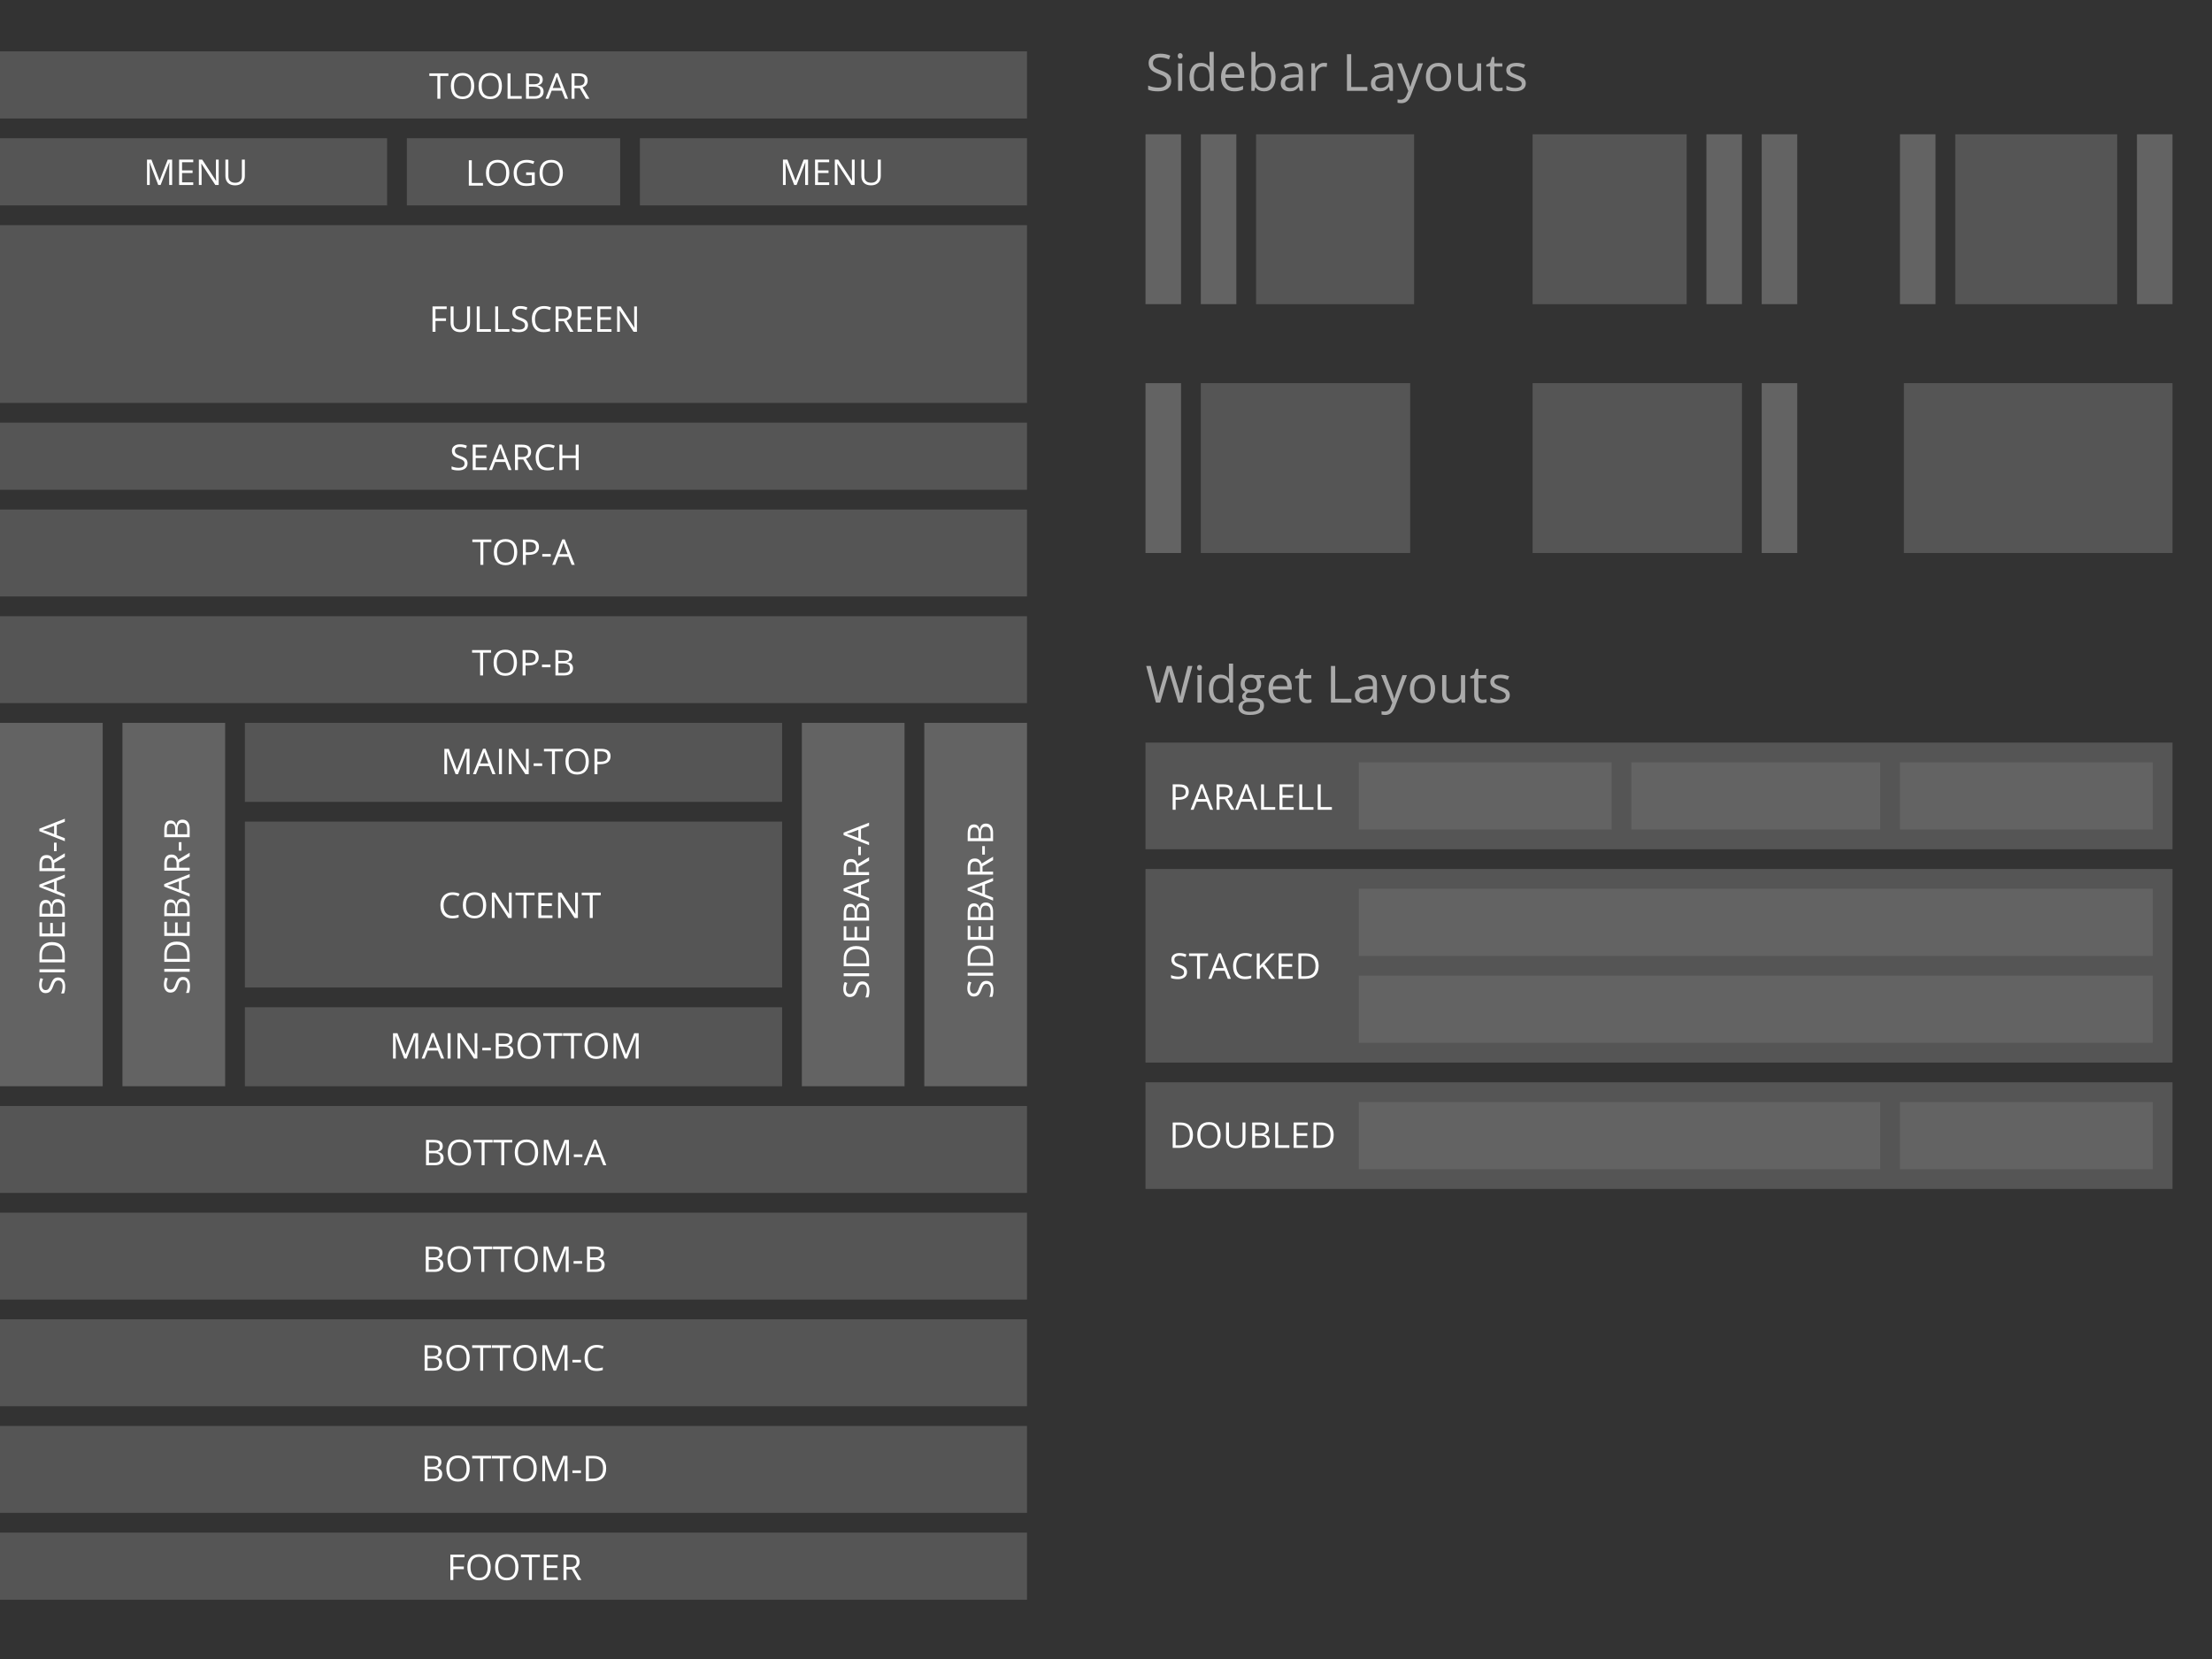 <?xml version="1.0" encoding="utf-8"?>
<!-- Generator: Adobe Illustrator 16.0.4, SVG Export Plug-In . SVG Version: 6.00 Build 0)  -->
<!DOCTYPE svg PUBLIC "-//W3C//DTD SVG 1.1//EN" "http://www.w3.org/Graphics/SVG/1.1/DTD/svg11.dtd">
<svg version="1.1" id="features_layouts" xmlns="http://www.w3.org/2000/svg" xmlns:xlink="http://www.w3.org/1999/xlink" x="0px"
	 y="0px" width="560px" height="420px" viewBox="0 0 560 420" enable-background="new 0 0 560 420" xml:space="preserve">
<rect x="0" y="0" width="560" height="420" fill="#333333" stroke="none"/>
<g id="layouts">
	<g id="elements" opacity="0.4">
		<rect id="toolbar-l" y="13" fill="#888888" width="260" height="17"/>
		<rect id="logo" x="103" y="35" fill="#888888" width="54" height="17"/>
		<rect id="menu-left" y="35" fill="#888888" width="98" height="17"/>
		<rect id="menu-right" x="162" y="35" fill="#888888" width="98" height="17"/>
		<rect id="fullscreen" y="57" fill="#888888" width="260" height="45"/>
		<rect id="search" y="107" fill="#888888" width="260" height="17"/>
		<g id="top-a">
			<rect y="129" fill="#888888" width="260" height="22"/>
		</g>
		<g id="top-b">
			<rect y="156" fill="#888888" width="260" height="22"/>
		</g>
		<rect id="sidebar-a__x28_left_x29_" y="183" fill="#AAAAAA" width="26" height="92"/>
		<rect id="sidebar-b__x28_left_x29_" x="31" y="183" fill="#AAAAAA" width="26" height="92"/>
		<rect id="sidebar-a__x28_right_x29_" x="234" y="183" fill="#AAAAAA" width="26" height="92"/>
		<rect id="sidebar-b__x28_right_x29_" x="203" y="183" fill="#AAAAAA" width="26" height="92"/>
		<g id="inner_top">
			<rect x="62" y="183" fill="#888888" width="136" height="20"/>
		</g>
		<rect id="content" x="62" y="208" fill="#888888" width="136" height="42"/>
		<g id="inner_bottom">
			<rect x="62" y="255" fill="#888888" width="136" height="20"/>
		</g>
		<g id="bottom-a">
			<rect y="280" fill="#888888" width="260" height="22"/>
		</g>
		<g id="bottom-b">
			<rect y="307" fill="#888888" width="260" height="22"/>
		</g>
		<g id="bottom-c">
			<rect y="334" fill="#888888" width="260" height="22"/>
		</g>
		<g id="bottom-d">
			<rect y="361" fill="#888888" width="260" height="22"/>
		</g>
		<rect id="footer" y="388" fill="#888888" width="260" height="17"/>
	</g>
	<g id="text_paths">
		<g id="toolbar">
			<path fill="#FFFFFF" d="M111.478,25h-0.747v-5.761h-2.035v-0.664h4.816v0.664h-2.035L111.478,25L111.478,25z"/>
			<path fill="#FFFFFF" d="M120.056,21.779c0,1.028-0.26,1.837-0.78,2.426s-1.243,0.883-2.168,0.883
				c-0.946,0-1.676-0.289-2.191-0.868c-0.514-0.578-0.771-1.395-0.771-2.45c0-1.046,0.258-1.857,0.773-2.432
				c0.516-0.576,1.248-0.864,2.197-0.864c0.923,0,1.644,0.293,2.162,0.879S120.056,20.748,120.056,21.779z M114.937,21.779
				c0,0.87,0.185,1.53,0.556,1.98c0.37,0.45,0.909,0.674,1.615,0.674c0.712,0,1.25-0.224,1.613-0.672
				c0.363-0.448,0.545-1.109,0.545-1.982c0-0.864-0.181-1.52-0.543-1.966c-0.362-0.446-0.897-0.67-1.606-0.67
				c-0.712,0-1.253,0.225-1.624,0.674C115.122,20.267,114.937,20.92,114.937,21.779z"/>
			<path fill="#FFFFFF" d="M127.065,21.779c0,1.028-0.26,1.837-0.78,2.426s-1.243,0.883-2.168,0.883
				c-0.947,0-1.677-0.289-2.191-0.868c-0.514-0.578-0.771-1.395-0.771-2.45c0-1.046,0.258-1.857,0.773-2.432
				c0.516-0.576,1.248-0.864,2.197-0.864c0.924,0,1.645,0.293,2.162,0.879C126.807,19.939,127.065,20.748,127.065,21.779z
				 M121.945,21.779c0,0.87,0.186,1.53,0.557,1.98c0.37,0.45,0.908,0.674,1.615,0.674c0.711,0,1.249-0.224,1.612-0.672
				c0.363-0.448,0.545-1.109,0.545-1.982c0-0.864-0.181-1.52-0.543-1.966c-0.361-0.447-0.897-0.67-1.606-0.67
				c-0.711,0-1.253,0.225-1.623,0.674C122.131,20.267,121.945,20.92,121.945,21.779z"/>
			<path fill="#FFFFFF" d="M128.498,25v-6.425h0.748v5.748h2.834V25H128.498z"/>
			<path fill="#FFFFFF" d="M133.169,18.575h1.815c0.853,0,1.469,0.127,1.851,0.382c0.38,0.255,0.57,0.658,0.57,1.208
				c0,0.381-0.105,0.695-0.318,0.942c-0.212,0.248-0.522,0.408-0.93,0.481v0.044c0.977,0.167,1.464,0.68,1.464,1.538
				c0,0.574-0.194,1.022-0.582,1.345C136.65,24.839,136.107,25,135.411,25h-2.242V18.575L133.169,18.575z M133.917,21.326h1.23
				c0.527,0,0.906-0.083,1.138-0.248s0.347-0.445,0.347-0.837c0-0.36-0.129-0.62-0.387-0.78c-0.258-0.16-0.668-0.24-1.23-0.24
				h-1.098V21.326z M133.917,21.959v2.404h1.34c0.519,0,0.909-0.1,1.171-0.301c0.263-0.2,0.394-0.515,0.394-0.942
				c0-0.398-0.134-0.691-0.402-0.879s-0.676-0.281-1.224-0.281L133.917,21.959L133.917,21.959z"/>
			<path fill="#FFFFFF" d="M143.039,25l-0.8-2.043h-2.575L138.873,25h-0.756l2.54-6.451h0.628L143.812,25H143.039z M142.006,22.284
				l-0.746-1.991c-0.098-0.252-0.197-0.561-0.299-0.927c-0.065,0.281-0.157,0.59-0.277,0.927l-0.756,1.991H142.006z"/>
			<path fill="#FFFFFF" d="M145.443,22.328V25h-0.748v-6.425h1.763c0.788,0,1.37,0.151,1.747,0.453
				c0.376,0.302,0.564,0.756,0.564,1.362c0,0.85-0.431,1.424-1.292,1.723L149.223,25h-0.884l-1.556-2.672H145.443z M145.443,21.687
				h1.023c0.527,0,0.914-0.104,1.16-0.314c0.246-0.209,0.369-0.523,0.369-0.942c0-0.425-0.125-0.731-0.376-0.918
				c-0.25-0.188-0.652-0.281-1.206-0.281h-0.971L145.443,21.687L145.443,21.687z"/>
		</g>
		<g id="logo_4_">
			<path fill="#FFFFFF" d="M118.69,47v-6.425h0.747v5.748h2.834V47H118.69z"/>
			<path fill="#FFFFFF" d="M128.938,43.779c0,1.028-0.26,1.837-0.78,2.426s-1.243,0.883-2.168,0.883
				c-0.946,0-1.676-0.289-2.191-0.868c-0.514-0.578-0.771-1.395-0.771-2.45c0-1.046,0.258-1.857,0.773-2.432
				c0.516-0.576,1.248-0.864,2.197-0.864c0.923,0,1.644,0.293,2.162,0.879S128.938,42.748,128.938,43.779z M123.819,43.779
				c0,0.87,0.185,1.53,0.556,1.98c0.37,0.45,0.909,0.674,1.615,0.674c0.712,0,1.25-0.224,1.613-0.672
				c0.363-0.448,0.545-1.109,0.545-1.982c0-0.864-0.181-1.52-0.543-1.966s-0.897-0.67-1.606-0.67c-0.712,0-1.253,0.225-1.624,0.674
				C124.004,42.267,123.819,42.92,123.819,43.779z"/>
			<path fill="#FFFFFF" d="M133.197,43.634h2.184v3.125c-0.34,0.108-0.686,0.19-1.037,0.246c-0.351,0.056-0.759,0.083-1.222,0.083
				c-0.973,0-1.73-0.289-2.272-0.868c-0.542-0.578-0.813-1.389-0.813-2.432c0-0.668,0.134-1.253,0.402-1.755
				c0.269-0.502,0.654-0.886,1.158-1.151c0.504-0.265,1.094-0.398,1.771-0.398c0.686,0,1.324,0.126,1.916,0.378l-0.29,0.659
				c-0.58-0.246-1.138-0.369-1.674-0.369c-0.782,0-1.393,0.233-1.833,0.699c-0.44,0.466-0.659,1.112-0.659,1.938
				c0,0.867,0.211,1.525,0.635,1.973c0.423,0.448,1.045,0.672,1.865,0.672c0.445,0,0.88-0.051,1.305-0.154v-1.979h-1.437
				L133.197,43.634L133.197,43.634z"/>
			<path fill="#FFFFFF" d="M142.5,43.779c0,1.028-0.26,1.837-0.78,2.426s-1.243,0.883-2.168,0.883c-0.946,0-1.676-0.289-2.191-0.868
				c-0.514-0.578-0.771-1.395-0.771-2.45c0-1.046,0.258-1.857,0.773-2.432c0.516-0.576,1.248-0.864,2.197-0.864
				c0.923,0,1.644,0.293,2.162,0.879S142.5,42.748,142.5,43.779z M137.38,43.779c0,0.87,0.185,1.53,0.556,1.98
				c0.37,0.45,0.909,0.674,1.615,0.674c0.712,0,1.25-0.224,1.613-0.672c0.363-0.448,0.545-1.109,0.545-1.982
				c0-0.864-0.181-1.52-0.543-1.966s-0.897-0.67-1.606-0.67c-0.712,0-1.253,0.225-1.624,0.674
				C137.565,42.267,137.38,42.92,137.38,43.779z"/>
		</g>
		<g id="menu-left_1_">
			<path fill="#FFFFFF" d="M40.06,46.833l-2.18-5.695h-0.035c0.041,0.451,0.062,0.987,0.062,1.608v4.087h-0.69v-6.425h1.125
				l2.035,5.3h0.035l2.052-5.3h1.116v6.425h-0.747v-4.14c0-0.475,0.021-0.99,0.062-1.547H42.86l-2.197,5.687H40.06z"/>
			<path fill="#FFFFFF" d="M48.924,46.833h-3.582v-6.425h3.582v0.664H46.09v2.07h2.663v0.659H46.09v2.364h2.834V46.833z"/>
			<path fill="#FFFFFF" d="M55.366,46.833h-0.853l-3.511-5.392h-0.035c0.047,0.633,0.07,1.213,0.07,1.74v3.652h-0.69v-6.425h0.844
				l3.502,5.37h0.035c-0.006-0.079-0.019-0.333-0.04-0.763c-0.021-0.429-0.028-0.736-0.022-0.92v-3.687h0.699L55.366,46.833
				L55.366,46.833z"/>
			<path fill="#FFFFFF" d="M61.984,40.408v4.157c0,0.732-0.221,1.308-0.664,1.727c-0.443,0.419-1.05,0.628-1.824,0.628
				s-1.372-0.211-1.795-0.633c-0.423-0.422-0.635-1.002-0.635-1.74v-4.14h0.747v4.192c0,0.536,0.146,0.948,0.439,1.235
				s0.724,0.431,1.292,0.431c0.542,0,0.959-0.144,1.252-0.433c0.293-0.288,0.439-0.702,0.439-1.241v-4.184L61.984,40.408
				L61.984,40.408z"/>
		</g>
		<g id="menu-right_1_">
			<path fill="#FFFFFF" d="M201.06,46.833l-2.18-5.695h-0.035c0.041,0.451,0.062,0.987,0.062,1.608v4.087h-0.69v-6.425h1.125
				l2.035,5.3h0.035l2.052-5.3h1.116v6.425h-0.747v-4.14c0-0.475,0.021-0.99,0.062-1.547h-0.035l-2.197,5.687H201.06z"/>
			<path fill="#FFFFFF" d="M209.924,46.833h-3.582v-6.425h3.582v0.664h-2.834v2.07h2.663v0.659h-2.663v2.364h2.834V46.833z"/>
			<path fill="#FFFFFF" d="M216.366,46.833h-0.853l-3.511-5.392h-0.035c0.047,0.633,0.07,1.213,0.07,1.74v3.652h-0.69v-6.425h0.844
				l3.502,5.37h0.035c-0.006-0.079-0.019-0.333-0.04-0.763c-0.021-0.429-0.028-0.736-0.022-0.92v-3.687h0.699L216.366,46.833
				L216.366,46.833z"/>
			<path fill="#FFFFFF" d="M222.984,40.408v4.157c0,0.732-0.221,1.308-0.664,1.727c-0.443,0.419-1.05,0.628-1.824,0.628
				s-1.372-0.211-1.795-0.633c-0.423-0.422-0.635-1.002-0.635-1.74v-4.14h0.747v4.192c0,0.536,0.146,0.948,0.439,1.235
				s0.724,0.431,1.292,0.431c0.542,0,0.959-0.144,1.252-0.433c0.293-0.288,0.439-0.702,0.439-1.241v-4.184L222.984,40.408
				L222.984,40.408z"/>
		</g>
		<g id="fullscreen_1_">
			<path fill="#FFFFFF" d="M110.248,84H109.5v-6.425h3.582v0.664h-2.834v2.351h2.663v0.664h-2.663V84z"/>
			<path fill="#FFFFFF" d="M118.997,77.575v4.157c0,0.732-0.221,1.308-0.664,1.727s-1.05,0.628-1.824,0.628
				c-0.774,0-1.372-0.211-1.795-0.633c-0.423-0.422-0.635-1.002-0.635-1.74v-4.14h0.747v4.192c0,0.536,0.146,0.948,0.439,1.235
				s0.724,0.431,1.292,0.431c0.542,0,0.959-0.144,1.252-0.433c0.293-0.288,0.439-0.702,0.439-1.241v-4.184L118.997,77.575
				L118.997,77.575z"/>
			<path fill="#FFFFFF" d="M120.697,84v-6.425h0.748v5.748h2.834V84H120.697z"/>
			<path fill="#FFFFFF" d="M125.369,84v-6.425h0.748v5.748h2.834V84H125.369z"/>
			<path fill="#FFFFFF" d="M133.666,82.291c0,0.565-0.205,1.006-0.615,1.323c-0.41,0.317-0.967,0.475-1.67,0.475
				c-0.762,0-1.348-0.098-1.758-0.294v-0.721c0.264,0.111,0.551,0.199,0.861,0.264s0.618,0.097,0.923,0.097
				c0.498,0,0.873-0.094,1.125-0.284c0.252-0.188,0.378-0.452,0.378-0.789c0-0.223-0.045-0.405-0.134-0.547
				c-0.09-0.142-0.239-0.273-0.448-0.393c-0.21-0.12-0.528-0.256-0.956-0.409c-0.598-0.214-1.024-0.467-1.281-0.76
				c-0.256-0.293-0.385-0.675-0.385-1.147c0-0.495,0.187-0.889,0.559-1.182s0.864-0.439,1.477-0.439
				c0.639,0,1.227,0.117,1.762,0.352l-0.232,0.65c-0.53-0.223-1.046-0.334-1.547-0.334c-0.396,0-0.705,0.085-0.928,0.255
				c-0.223,0.17-0.334,0.406-0.334,0.708c0,0.223,0.041,0.405,0.123,0.547c0.082,0.143,0.221,0.272,0.416,0.392
				c0.194,0.118,0.492,0.25,0.895,0.393c0.673,0.24,1.137,0.498,1.391,0.773C133.539,81.494,133.666,81.851,133.666,82.291z"/>
			<path fill="#FFFFFF" d="M137.731,78.151c-0.707,0-1.264,0.235-1.673,0.706c-0.408,0.47-0.612,1.114-0.612,1.931
				c0,0.841,0.196,1.491,0.591,1.949c0.394,0.459,0.956,0.688,1.685,0.688c0.449,0,0.96-0.081,1.534-0.242v0.655
				c-0.445,0.167-0.995,0.25-1.647,0.25c-0.947,0-1.677-0.287-2.191-0.861c-0.514-0.574-0.771-1.39-0.771-2.448
				c0-0.662,0.124-1.242,0.372-1.74c0.247-0.498,0.604-0.882,1.072-1.151c0.467-0.27,1.017-0.404,1.649-0.404
				c0.674,0,1.263,0.123,1.768,0.369l-0.316,0.642C138.703,78.265,138.217,78.151,137.731,78.151z"/>
			<path fill="#FFFFFF" d="M141.405,81.328V84h-0.748v-6.425h1.763c0.788,0,1.37,0.151,1.747,0.453
				c0.376,0.302,0.564,0.756,0.564,1.362c0,0.85-0.431,1.424-1.292,1.723L145.185,84h-0.884l-1.556-2.672H141.405z M141.405,80.687
				h1.023c0.527,0,0.914-0.104,1.16-0.314c0.246-0.209,0.369-0.523,0.369-0.942c0-0.425-0.125-0.731-0.376-0.918
				c-0.25-0.188-0.652-0.281-1.206-0.281h-0.971L141.405,80.687L141.405,80.687z"/>
			<path fill="#FFFFFF" d="M149.803,84h-3.582v-6.425h3.582v0.664h-2.834v2.07h2.662v0.659h-2.662v2.364h2.834V84z"/>
			<path fill="#FFFFFF" d="M154.809,84h-3.582v-6.425h3.582v0.664h-2.834v2.07h2.662v0.659h-2.662v2.364h2.834V84z"/>
			<path fill="#FFFFFF" d="M161.251,84h-0.854l-3.511-5.392h-0.035c0.047,0.633,0.07,1.213,0.07,1.74V84h-0.69v-6.425h0.844
				l3.503,5.37h0.035c-0.006-0.079-0.02-0.333-0.04-0.763c-0.021-0.429-0.027-0.736-0.021-0.92v-3.687h0.699V84L161.251,84z"/>
		</g>
		<g id="search_1_">
			<path fill="#FFFFFF" d="M118.366,117.291c0,0.565-0.205,1.006-0.615,1.323c-0.41,0.317-0.967,0.475-1.67,0.475
				c-0.762,0-1.348-0.098-1.758-0.294v-0.721c0.264,0.111,0.551,0.199,0.861,0.264s0.618,0.097,0.923,0.097
				c0.498,0,0.873-0.094,1.125-0.284c0.252-0.188,0.378-0.452,0.378-0.789c0-0.223-0.045-0.405-0.134-0.547
				c-0.09-0.142-0.239-0.273-0.448-0.393c-0.21-0.12-0.528-0.256-0.956-0.409c-0.598-0.214-1.025-0.467-1.281-0.76
				s-0.384-0.675-0.384-1.147c0-0.495,0.186-0.889,0.558-1.182s0.864-0.439,1.477-0.439c0.639,0,1.226,0.117,1.762,0.352
				l-0.233,0.65c-0.53-0.223-1.046-0.334-1.547-0.334c-0.396,0-0.705,0.085-0.927,0.255c-0.222,0.17-0.334,0.406-0.334,0.708
				c0,0.223,0.041,0.405,0.123,0.547c0.082,0.143,0.22,0.272,0.416,0.392c0.194,0.118,0.493,0.25,0.894,0.393
				c0.674,0.24,1.137,0.498,1.391,0.773C118.239,116.494,118.366,116.851,118.366,117.291z"/>
			<path fill="#FFFFFF" d="M123.262,119h-3.582v-6.425h3.582v0.664h-2.834v2.07h2.663v0.659h-2.663v2.364h2.834V119z"/>
			<path fill="#FFFFFF" d="M128.724,119l-0.8-2.043h-2.575L124.558,119h-0.756l2.54-6.451h0.628l2.528,6.451H128.724z
				 M127.691,116.284l-0.747-1.991c-0.097-0.252-0.196-0.561-0.299-0.927c-0.064,0.281-0.157,0.59-0.277,0.927l-0.756,1.991H127.691
				z"/>
			<path fill="#FFFFFF" d="M131.128,116.328V119h-0.747v-6.425h1.762c0.788,0,1.37,0.151,1.747,0.453
				c0.376,0.302,0.564,0.756,0.564,1.362c0,0.85-0.431,1.424-1.292,1.723l1.745,2.887h-0.883l-1.556-2.672H131.128z
				 M131.128,115.687h1.024c0.527,0,0.914-0.104,1.16-0.314c0.246-0.209,0.369-0.523,0.369-0.942c0-0.425-0.125-0.731-0.376-0.918
				c-0.25-0.188-0.652-0.281-1.206-0.281h-0.971V115.687L131.128,115.687z"/>
			<path fill="#FFFFFF" d="M138.695,113.151c-0.706,0-1.264,0.235-1.672,0.706c-0.408,0.47-0.613,1.114-0.613,1.931
				c0,0.841,0.197,1.491,0.591,1.949c0.394,0.459,0.956,0.688,1.685,0.688c0.448,0,0.959-0.081,1.535-0.242v0.655
				c-0.445,0.167-0.996,0.25-1.648,0.25c-0.946,0-1.676-0.287-2.191-0.861c-0.514-0.574-0.771-1.39-0.771-2.448
				c0-0.662,0.124-1.242,0.372-1.74c0.247-0.498,0.604-0.882,1.073-1.151c0.467-0.27,1.016-0.404,1.649-0.404
				c0.674,0,1.263,0.123,1.767,0.369l-0.316,0.642C139.668,113.265,139.182,113.151,138.695,113.151z"/>
			<path fill="#FFFFFF" d="M146.5,119h-0.747v-3.023h-3.384V119h-0.747v-6.425h0.747v2.733h3.384v-2.733h0.747V119z"/>
		</g>
		<g id="top-a_1_">
			<path fill="#FFFFFF" d="M122.363,143h-0.747v-5.761h-2.035v-0.664h4.816v0.664h-2.035L122.363,143L122.363,143z"/>
			<path fill="#FFFFFF" d="M130.941,139.779c0,1.028-0.26,1.837-0.78,2.426s-1.243,0.883-2.168,0.883
				c-0.946,0-1.676-0.289-2.191-0.868c-0.514-0.578-0.771-1.395-0.771-2.45c0-1.046,0.258-1.857,0.773-2.432
				c0.516-0.576,1.248-0.864,2.197-0.864c0.923,0,1.644,0.293,2.162,0.879S130.941,138.748,130.941,139.779z M125.821,139.779
				c0,0.87,0.185,1.53,0.556,1.98c0.37,0.45,0.909,0.674,1.615,0.674c0.712,0,1.25-0.224,1.613-0.672
				c0.363-0.448,0.545-1.109,0.545-1.982c0-0.864-0.181-1.52-0.543-1.966s-0.897-0.67-1.606-0.67c-0.712,0-1.253,0.225-1.624,0.674
				C126.006,138.267,125.821,138.92,125.821,139.779z"/>
			<path fill="#FFFFFF" d="M136.447,138.447c0,0.65-0.222,1.151-0.666,1.501c-0.443,0.35-1.079,0.525-1.905,0.525h-0.756V143h-0.747
				v-6.425h1.666C135.645,136.575,136.447,137.199,136.447,138.447z M133.121,139.832h0.672c0.662,0,1.141-0.107,1.437-0.321
				c0.296-0.214,0.444-0.557,0.444-1.028c0-0.425-0.139-0.741-0.417-0.949c-0.278-0.208-0.712-0.312-1.301-0.312h-0.835V139.832
				L133.121,139.832z"/>
			<path fill="#FFFFFF" d="M137.278,140.921v-0.668h2.158v0.668H137.278z"/>
			<path fill="#FFFFFF" d="M144.727,143l-0.8-2.043h-2.575L140.561,143h-0.756l2.54-6.451h0.628L145.5,143H144.727z
				 M143.694,140.284l-0.747-1.991c-0.097-0.252-0.196-0.561-0.299-0.927c-0.064,0.281-0.157,0.59-0.277,0.927l-0.756,1.991H143.694
				z"/>
		</g>
		<g id="top-b_1_">
			<path fill="#FFFFFF" d="M122.294,171h-0.747v-5.761h-2.035v-0.664h4.816v0.664h-2.035L122.294,171L122.294,171z"/>
			<path fill="#FFFFFF" d="M130.873,167.779c0,1.027-0.26,1.837-0.78,2.426c-0.52,0.589-1.243,0.883-2.168,0.883
				c-0.946,0-1.676-0.289-2.191-0.867c-0.514-0.578-0.771-1.396-0.771-2.451c0-1.045,0.258-1.856,0.773-2.432
				c0.516-0.576,1.248-0.863,2.197-0.863c0.923,0,1.644,0.293,2.162,0.879C130.613,165.939,130.873,166.748,130.873,167.779z
				 M125.753,167.779c0,0.869,0.185,1.529,0.556,1.979c0.37,0.45,0.909,0.675,1.615,0.675c0.712,0,1.25-0.225,1.613-0.672
				c0.363-0.449,0.545-1.109,0.545-1.982c0-0.864-0.181-1.521-0.543-1.967c-0.362-0.445-0.897-0.67-1.606-0.67
				c-0.712,0-1.253,0.226-1.624,0.674C125.938,166.268,125.753,166.92,125.753,167.779z"/>
			<path fill="#FFFFFF" d="M136.379,166.447c0,0.65-0.222,1.15-0.666,1.501c-0.443,0.35-1.079,0.524-1.905,0.524h-0.756V171h-0.747
				v-6.425h1.666C135.576,164.575,136.379,165.199,136.379,166.447z M133.052,167.832h0.672c0.662,0,1.141-0.107,1.437-0.321
				c0.296-0.214,0.444-0.557,0.444-1.028c0-0.424-0.139-0.74-0.417-0.948s-0.712-0.312-1.301-0.312h-0.835V167.832L133.052,167.832z
				"/>
			<path fill="#FFFFFF" d="M137.209,168.921v-0.668h2.158v0.668H137.209z"/>
			<path fill="#FFFFFF" d="M140.62,164.575h1.815c0.853,0,1.469,0.127,1.85,0.382c0.381,0.255,0.571,0.658,0.571,1.208
				c0,0.381-0.106,0.694-0.319,0.942c-0.212,0.248-0.522,0.408-0.929,0.48v0.044c0.976,0.167,1.463,0.681,1.463,1.538
				c0,0.574-0.194,1.021-0.582,1.346c-0.389,0.321-0.931,0.482-1.628,0.482h-2.241V164.575z M141.367,167.326h1.23
				c0.527,0,0.907-0.083,1.138-0.248s0.347-0.445,0.347-0.837c0-0.36-0.129-0.62-0.387-0.78c-0.258-0.16-0.668-0.24-1.23-0.24
				h-1.099L141.367,167.326L141.367,167.326z M141.367,167.959v2.404h1.34c0.519,0,0.909-0.1,1.171-0.301
				c0.262-0.201,0.394-0.516,0.394-0.942c0-0.397-0.134-0.69-0.402-0.879s-0.676-0.281-1.224-0.281L141.367,167.959L141.367,167.959
				z"/>
		</g>
		<g id="main-top">
			<path fill="#FFFFFF" d="M115.344,196l-2.18-5.695h-0.035c0.041,0.451,0.062,0.987,0.062,1.608V196h-0.69v-6.425h1.125l2.035,5.3
				h0.035l2.052-5.3h1.116V196h-0.747v-4.14c0-0.475,0.021-0.99,0.062-1.547h-0.035L115.946,196H115.344z"/>
			<path fill="#FFFFFF" d="M124.664,196l-0.799-2.043h-2.576l-0.79,2.043h-0.756l2.54-6.451h0.628l2.526,6.451H124.664z
				 M123.632,193.284l-0.747-1.991c-0.097-0.252-0.196-0.561-0.299-0.927c-0.064,0.281-0.157,0.591-0.277,0.927l-0.756,1.991
				H123.632z"/>
			<path fill="#FFFFFF" d="M126.32,196v-6.425h0.748V196H126.32z"/>
			<path fill="#FFFFFF" d="M133.85,196h-0.854l-3.511-5.393h-0.035c0.047,0.633,0.07,1.213,0.07,1.74V196h-0.69v-6.425h0.844
				l3.503,5.37h0.035c-0.006-0.079-0.02-0.333-0.04-0.763c-0.021-0.429-0.027-0.735-0.021-0.921v-3.687h0.699V196L133.85,196z"/>
			<path fill="#FFFFFF" d="M135.102,193.922v-0.668h2.158v0.668H135.102z"/>
			<path fill="#FFFFFF" d="M140.49,196h-0.748v-5.762h-2.034v-0.663h4.816v0.663h-2.034V196z"/>
			<path fill="#FFFFFF" d="M149.067,192.779c0,1.027-0.26,1.836-0.78,2.426c-0.52,0.588-1.243,0.883-2.168,0.883
				c-0.947,0-1.677-0.289-2.191-0.868c-0.514-0.578-0.771-1.396-0.771-2.45c0-1.045,0.258-1.856,0.773-2.432
				c0.516-0.576,1.248-0.863,2.197-0.863c0.924,0,1.645,0.293,2.162,0.879C148.809,190.939,149.067,191.748,149.067,192.779z
				 M143.947,192.779c0,0.869,0.186,1.529,0.557,1.979c0.37,0.45,0.908,0.675,1.615,0.675c0.711,0,1.249-0.225,1.612-0.673
				c0.363-0.448,0.545-1.108,0.545-1.981c0-0.865-0.181-1.52-0.543-1.967c-0.361-0.447-0.897-0.67-1.606-0.67
				c-0.711,0-1.253,0.225-1.623,0.674C144.133,191.267,143.947,191.92,143.947,192.779z"/>
			<path fill="#FFFFFF" d="M154.574,191.447c0,0.65-0.222,1.15-0.666,1.501c-0.443,0.351-1.078,0.524-1.904,0.524h-0.756V196H150.5
				v-6.425h1.666C153.771,189.575,154.574,190.199,154.574,191.447z M151.248,192.832h0.672c0.662,0,1.141-0.107,1.438-0.321
				c0.295-0.214,0.443-0.557,0.443-1.028c0-0.425-0.14-0.741-0.418-0.949c-0.278-0.208-0.711-0.312-1.301-0.312h-0.834V192.832z"/>
		</g>
		<g id="content_1_">
			<path fill="#FFFFFF" d="M114.585,226.562c-0.706,0-1.263,0.23-1.672,0.707c-0.408,0.469-0.613,1.108-0.613,1.931
				c0,0.841,0.197,1.491,0.591,1.948c0.394,0.459,0.956,0.688,1.685,0.688c0.448,0,0.959-0.081,1.534-0.24v0.653
				c-0.445,0.167-0.995,0.25-1.648,0.25c-0.946,0-1.676-0.287-2.191-0.86c-0.514-0.574-0.771-1.391-0.771-2.447
				c0-0.662,0.124-1.238,0.372-1.736c0.247-0.498,0.604-0.887,1.072-1.148c0.467-0.271,1.017-0.402,1.65-0.402
				c0.674,0,1.263,0.123,1.767,0.369l-0.316,0.643C115.558,226.678,115.071,226.562,114.585,226.562z"/>
			<path fill="#FFFFFF" d="M123.088,229.191c0,1.022-0.26,1.836-0.78,2.426c-0.52,0.589-1.243,0.883-2.168,0.883
				c-0.946,0-1.676-0.289-2.191-0.867c-0.514-0.578-0.771-1.396-0.771-2.451c0-1.045,0.258-1.854,0.773-2.432
				c0.516-0.576,1.248-0.863,2.197-0.863c0.923,0,1.644,0.293,2.162,0.879S123.088,228.16,123.088,229.191z M117.969,229.191
				c0,0.869,0.185,1.529,0.556,1.979c0.37,0.45,0.909,0.676,1.615,0.676c0.712,0,1.25-0.226,1.613-0.674
				c0.363-0.447,0.545-1.107,0.545-1.98c0-0.86-0.181-1.521-0.543-1.967c-0.362-0.445-0.897-0.67-1.606-0.67
				c-0.712,0-1.253,0.229-1.624,0.674C118.154,227.68,117.969,228.332,117.969,229.191z"/>
			<path fill="#FFFFFF" d="M129.54,232.412h-0.853l-3.511-5.393h-0.035c0.047,0.633,0.07,1.213,0.07,1.735v3.652h-0.69v-6.429h0.844
				l3.502,5.369h0.035c-0.006-0.078-0.019-0.334-0.04-0.764s-0.028-0.736-0.022-0.92v-3.688h0.699L129.54,232.412L129.54,232.412z"
				/>
			<path fill="#FFFFFF" d="M133.284,232.412h-0.747v-5.762h-2.035v-0.664h4.816v0.664h-2.035L133.284,232.412L133.284,232.412z"/>
			<path fill="#FFFFFF" d="M139.867,232.412h-3.582v-6.426h3.582v0.664h-2.834v2.07h2.663v0.654h-2.663v2.364h2.834V232.412z"/>
			<path fill="#FFFFFF" d="M146.309,232.412h-0.853l-3.511-5.393h-0.035c0.047,0.633,0.07,1.213,0.07,1.735v3.652h-0.69v-6.429
				h0.844l3.502,5.369h0.035c-0.006-0.078-0.019-0.334-0.04-0.764s-0.028-0.736-0.022-0.92v-3.688h0.699L146.309,232.412
				L146.309,232.412z"/>
			<path fill="#FFFFFF" d="M150.053,232.412h-0.747v-5.762h-2.035v-0.664h4.817v0.664h-2.035V232.412z"/>
		</g>
		<g id="main-bottom">
			<path fill="#FFFFFF" d="M102.344,268l-2.18-5.695h-0.035c0.041,0.451,0.062,0.987,0.062,1.608V268H99.5v-6.425h1.125l2.035,5.3
				h0.035l2.052-5.3h1.116V268h-0.747v-4.141c0-0.475,0.021-0.989,0.062-1.547h-0.035L102.946,268H102.344z"/>
			<path fill="#FFFFFF" d="M111.664,268l-0.799-2.043h-2.576l-0.79,2.043h-0.756l2.54-6.451h0.628l2.526,6.451H111.664z
				 M110.632,265.284l-0.747-1.991c-0.097-0.252-0.196-0.561-0.299-0.927c-0.064,0.28-0.157,0.591-0.277,0.927l-0.756,1.991H110.632
				z"/>
			<path fill="#FFFFFF" d="M113.32,268v-6.425h0.748V268H113.32z"/>
			<path fill="#FFFFFF" d="M120.85,268h-0.854l-3.511-5.393h-0.035c0.047,0.633,0.07,1.213,0.07,1.74V268h-0.69v-6.425h0.844
				l3.503,5.37h0.035c-0.006-0.079-0.02-0.334-0.04-0.764c-0.021-0.429-0.027-0.734-0.021-0.92v-3.688h0.699V268L120.85,268z"/>
			<path fill="#FFFFFF" d="M122.102,265.922v-0.668h2.158v0.668H122.102z"/>
			<path fill="#FFFFFF" d="M125.512,261.575h1.815c0.853,0,1.469,0.128,1.851,0.382c0.38,0.256,0.57,0.658,0.57,1.209
				c0,0.381-0.105,0.695-0.318,0.941c-0.212,0.248-0.522,0.408-0.93,0.481v0.044c0.977,0.167,1.464,0.68,1.464,1.538
				c0,0.574-0.194,1.022-0.582,1.345c-0.389,0.322-0.932,0.483-1.628,0.483h-2.242V261.575L125.512,261.575z M126.26,264.326h1.23
				c0.527,0,0.906-0.082,1.138-0.248s0.347-0.445,0.347-0.838c0-0.359-0.129-0.619-0.387-0.779c-0.258-0.16-0.668-0.24-1.23-0.24
				h-1.098V264.326z M126.26,264.959v2.404h1.34c0.519,0,0.909-0.102,1.171-0.303c0.263-0.199,0.394-0.515,0.394-0.941
				c0-0.398-0.134-0.691-0.402-0.879c-0.268-0.188-0.676-0.281-1.224-0.281H126.26z"/>
			<path fill="#FFFFFF" d="M136.92,264.779c0,1.027-0.26,1.836-0.78,2.426c-0.52,0.588-1.243,0.883-2.168,0.883
				c-0.947,0-1.677-0.289-2.191-0.868c-0.514-0.577-0.771-1.396-0.771-2.45c0-1.045,0.258-1.855,0.773-2.432
				c0.516-0.576,1.248-0.863,2.197-0.863c0.924,0,1.645,0.293,2.162,0.879C136.661,262.939,136.92,263.748,136.92,264.779z
				 M131.8,264.779c0,0.869,0.186,1.529,0.557,1.979c0.37,0.45,0.908,0.676,1.615,0.676c0.711,0,1.249-0.226,1.612-0.674
				c0.363-0.447,0.545-1.107,0.545-1.98c0-0.865-0.181-1.521-0.543-1.967c-0.361-0.447-0.897-0.67-1.606-0.67
				c-0.711,0-1.253,0.225-1.623,0.674C131.985,263.268,131.8,263.92,131.8,264.779z"/>
			<path fill="#FFFFFF" d="M140.33,268h-0.748v-5.762h-2.034v-0.663h4.816v0.663h-2.034V268z"/>
			<path fill="#FFFFFF" d="M145.31,268h-0.748v-5.762h-2.034v-0.663h4.816v0.663h-2.034V268z"/>
			<path fill="#FFFFFF" d="M153.888,264.779c0,1.027-0.26,1.836-0.78,2.426c-0.52,0.588-1.243,0.883-2.168,0.883
				c-0.947,0-1.677-0.289-2.191-0.868c-0.514-0.577-0.771-1.396-0.771-2.45c0-1.045,0.258-1.855,0.773-2.432
				c0.516-0.576,1.248-0.863,2.197-0.863c0.924,0,1.645,0.293,2.162,0.879C153.629,262.939,153.888,263.748,153.888,264.779z
				 M148.768,264.779c0,0.869,0.186,1.529,0.557,1.979c0.37,0.45,0.908,0.676,1.615,0.676c0.711,0,1.249-0.226,1.612-0.674
				c0.363-0.447,0.545-1.107,0.545-1.98c0-0.865-0.181-1.521-0.543-1.967c-0.361-0.447-0.897-0.67-1.606-0.67
				c-0.711,0-1.253,0.225-1.623,0.674C148.953,263.268,148.768,263.92,148.768,264.779z"/>
			<path fill="#FFFFFF" d="M158.163,268l-2.18-5.695h-0.035c0.041,0.451,0.062,0.987,0.062,1.608V268h-0.69v-6.425h1.125l2.035,5.3
				h0.035l2.053-5.3h1.115V268h-0.746v-4.141c0-0.475,0.02-0.989,0.061-1.547h-0.035L158.765,268H158.163z"/>
		</g>
		<g id="bottom-a_1_">
			<path fill="#FFFFFF" d="M107.858,288.575h1.815c0.853,0,1.469,0.128,1.85,0.382c0.381,0.256,0.571,0.658,0.571,1.209
				c0,0.381-0.106,0.695-0.319,0.941c-0.212,0.248-0.522,0.408-0.929,0.479v0.044c0.976,0.167,1.463,0.683,1.463,1.538
				c0,0.574-0.194,1.021-0.582,1.348c-0.389,0.319-0.931,0.48-1.628,0.48h-2.241V288.575z M108.605,291.326h1.23
				c0.527,0,0.907-0.082,1.138-0.248s0.347-0.445,0.347-0.838c0-0.359-0.129-0.619-0.387-0.779c-0.258-0.16-0.668-0.24-1.23-0.24
				h-1.099L108.605,291.326L108.605,291.326z M108.605,291.959v2.404h1.34c0.519,0,0.909-0.104,1.171-0.303
				c0.262-0.199,0.394-0.52,0.394-0.941c0-0.398-0.134-0.691-0.402-0.879c-0.268-0.188-0.676-0.281-1.224-0.281H108.605
				L108.605,291.959z"/>
			<path fill="#FFFFFF" d="M119.267,291.779c0,1.027-0.26,1.836-0.78,2.426c-0.52,0.588-1.243,0.883-2.168,0.883
				c-0.946,0-1.676-0.289-2.191-0.867c-0.514-0.578-0.771-1.396-0.771-2.451c0-1.045,0.258-1.854,0.773-2.432
				c0.516-0.576,1.248-0.863,2.197-0.863c0.923,0,1.644,0.293,2.162,0.879C119.007,289.939,119.267,290.748,119.267,291.779z
				 M114.147,291.779c0,0.869,0.185,1.529,0.556,1.979c0.37,0.45,0.909,0.676,1.615,0.676c0.712,0,1.25-0.226,1.613-0.674
				c0.363-0.447,0.545-1.107,0.545-1.979c0-0.865-0.181-1.521-0.543-1.969c-0.362-0.445-0.897-0.67-1.606-0.67
				c-0.712,0-1.253,0.227-1.624,0.674C114.332,290.268,114.147,290.92,114.147,291.779z"/>
			<path fill="#FFFFFF" d="M122.677,295h-0.747v-5.762h-2.035v-0.663h4.816v0.663h-2.035L122.677,295L122.677,295z"/>
			<path fill="#FFFFFF" d="M127.656,295h-0.747v-5.762h-2.035v-0.663h4.816v0.663h-2.035L127.656,295L127.656,295z"/>
			<path fill="#FFFFFF" d="M136.234,291.779c0,1.027-0.26,1.836-0.78,2.426c-0.52,0.588-1.243,0.883-2.168,0.883
				c-0.946,0-1.676-0.289-2.191-0.867c-0.514-0.578-0.771-1.396-0.771-2.451c0-1.045,0.258-1.854,0.773-2.432
				c0.516-0.576,1.248-0.863,2.197-0.863c0.923,0,1.644,0.293,2.162,0.879S136.234,290.748,136.234,291.779z M131.114,291.779
				c0,0.869,0.185,1.529,0.556,1.979c0.37,0.45,0.909,0.676,1.615,0.676c0.712,0,1.25-0.226,1.613-0.674
				c0.363-0.447,0.545-1.107,0.545-1.979c0-0.865-0.181-1.521-0.543-1.969c-0.362-0.445-0.897-0.67-1.606-0.67
				c-0.712,0-1.253,0.227-1.624,0.674C131.299,290.268,131.114,290.92,131.114,291.779z"/>
			<path fill="#FFFFFF" d="M140.51,295l-2.18-5.695h-0.035c0.041,0.451,0.062,0.987,0.062,1.608V295h-0.69v-6.425h1.125l2.035,5.3
				h0.035l2.052-5.3h1.116V295h-0.747v-4.141c0-0.479,0.021-0.989,0.062-1.547h-0.035L141.112,295H140.51z"/>
			<path fill="#FFFFFF" d="M145.278,292.922v-0.668h2.158v0.668H145.278z"/>
			<path fill="#FFFFFF" d="M152.727,295l-0.8-2.043h-2.575L148.561,295h-0.756l2.54-6.451h0.628L153.5,295H152.727z
				 M151.694,292.284l-0.747-1.991c-0.097-0.252-0.196-0.561-0.299-0.927c-0.064,0.28-0.157,0.591-0.277,0.927l-0.756,1.991H151.694
				z"/>
		</g>
		<g id="bottom-b_1_">
			<path fill="#FFFFFF" d="M107.791,315.575h1.815c0.853,0,1.469,0.128,1.85,0.382c0.381,0.256,0.571,0.658,0.571,1.209
				c0,0.381-0.106,0.695-0.319,0.941c-0.212,0.248-0.522,0.407-0.929,0.479v0.044c0.976,0.167,1.463,0.684,1.463,1.538
				c0,0.574-0.194,1.021-0.582,1.348c-0.389,0.319-0.931,0.48-1.628,0.48h-2.241V315.575z M108.538,318.326h1.23
				c0.527,0,0.907-0.082,1.138-0.248c0.231-0.166,0.347-0.445,0.347-0.838c0-0.359-0.129-0.619-0.387-0.779
				c-0.258-0.16-0.668-0.24-1.23-0.24h-1.099L108.538,318.326L108.538,318.326z M108.538,318.959v2.404h1.34
				c0.519,0,0.909-0.103,1.171-0.304c0.262-0.198,0.394-0.519,0.394-0.94c0-0.398-0.134-0.691-0.402-0.879
				c-0.268-0.188-0.676-0.281-1.224-0.281H108.538L108.538,318.959z"/>
			<path fill="#FFFFFF" d="M119.199,318.779c0,1.026-0.26,1.836-0.78,2.426c-0.52,0.588-1.243,0.883-2.168,0.883
				c-0.946,0-1.676-0.289-2.191-0.868c-0.514-0.577-0.771-1.396-0.771-2.45c0-1.045,0.258-1.854,0.773-2.432
				c0.516-0.576,1.248-0.863,2.197-0.863c0.923,0,1.644,0.293,2.162,0.879S119.199,317.748,119.199,318.779z M114.079,318.779
				c0,0.869,0.185,1.528,0.556,1.979c0.37,0.45,0.909,0.676,1.615,0.676c0.712,0,1.25-0.226,1.613-0.674
				c0.363-0.447,0.545-1.106,0.545-1.979c0-0.861-0.181-1.521-0.543-1.968c-0.362-0.442-0.897-0.67-1.606-0.67
				c-0.712,0-1.253,0.229-1.624,0.675C114.264,317.268,114.079,317.92,114.079,318.779z"/>
			<path fill="#FFFFFF" d="M122.609,322h-0.747v-5.762h-2.035v-0.663h4.816v0.663h-2.035L122.609,322L122.609,322z"/>
			<path fill="#FFFFFF" d="M127.588,322h-0.747v-5.762h-2.035v-0.663h4.816v0.663h-2.035L127.588,322L127.588,322z"/>
			<path fill="#FFFFFF" d="M136.166,318.779c0,1.026-0.26,1.836-0.78,2.426c-0.52,0.588-1.243,0.883-2.168,0.883
				c-0.946,0-1.676-0.289-2.191-0.868c-0.514-0.577-0.771-1.396-0.771-2.45c0-1.045,0.258-1.854,0.773-2.432
				c0.516-0.576,1.248-0.863,2.197-0.863c0.923,0,1.644,0.293,2.162,0.879S136.166,317.748,136.166,318.779z M131.046,318.779
				c0,0.869,0.185,1.528,0.556,1.979c0.37,0.45,0.909,0.676,1.615,0.676c0.712,0,1.25-0.226,1.613-0.674
				c0.363-0.447,0.545-1.106,0.545-1.979c0-0.861-0.181-1.521-0.543-1.968c-0.362-0.442-0.897-0.67-1.606-0.67
				c-0.712,0-1.253,0.229-1.624,0.675C131.231,317.268,131.046,317.92,131.046,318.779z"/>
			<path fill="#FFFFFF" d="M140.442,322l-2.18-5.695h-0.035c0.041,0.451,0.062,0.987,0.062,1.608V322h-0.69v-6.425h1.125l2.035,5.3
				h0.035l2.052-5.3h1.116V322h-0.747v-4.141c0-0.479,0.021-0.989,0.062-1.547h-0.035L141.044,322H140.442z"/>
			<path fill="#FFFFFF" d="M145.21,319.922v-0.668h2.158v0.668H145.21z"/>
			<path fill="#FFFFFF" d="M148.62,315.575h1.815c0.853,0,1.469,0.128,1.85,0.382c0.381,0.256,0.571,0.658,0.571,1.209
				c0,0.381-0.106,0.695-0.319,0.941c-0.212,0.248-0.522,0.407-0.929,0.479v0.044c0.976,0.167,1.463,0.684,1.463,1.538
				c0,0.574-0.194,1.021-0.582,1.348c-0.389,0.319-0.931,0.48-1.628,0.48h-2.241V315.575z M149.367,318.326h1.23
				c0.527,0,0.907-0.082,1.138-0.248s0.347-0.445,0.347-0.838c0-0.359-0.129-0.619-0.387-0.779c-0.258-0.16-0.668-0.24-1.23-0.24
				h-1.099L149.367,318.326L149.367,318.326z M149.367,318.959v2.404h1.34c0.519,0,0.909-0.103,1.171-0.304
				c0.262-0.198,0.394-0.519,0.394-0.94c0-0.398-0.134-0.691-0.402-0.879c-0.268-0.188-0.676-0.281-1.224-0.281H149.367
				L149.367,318.959z"/>
		</g>
		<g id="bottom-c_1_">
			<path fill="#FFFFFF" d="M107.5,340.575h1.815c0.853,0,1.469,0.128,1.85,0.382c0.381,0.256,0.571,0.658,0.571,1.209
				c0,0.381-0.106,0.695-0.319,0.942c-0.212,0.248-0.522,0.407-0.929,0.48v0.044c0.976,0.167,1.463,0.68,1.463,1.538
				c0,0.574-0.194,1.022-0.582,1.345c-0.389,0.322-0.931,0.483-1.628,0.483H107.5V340.575z M108.248,343.326h1.23
				c0.527,0,0.907-0.082,1.138-0.248c0.231-0.166,0.347-0.445,0.347-0.838c0-0.359-0.129-0.619-0.387-0.779
				c-0.258-0.16-0.668-0.24-1.23-0.24h-1.099L108.248,343.326L108.248,343.326z M108.248,343.959v2.404h1.34
				c0.519,0,0.909-0.102,1.171-0.303c0.262-0.199,0.394-0.515,0.394-0.941c0-0.398-0.134-0.691-0.402-0.879
				c-0.268-0.188-0.676-0.281-1.224-0.281H108.248z"/>
			<path fill="#FFFFFF" d="M118.908,343.779c0,1.026-0.26,1.836-0.779,2.426c-0.521,0.588-1.243,0.883-2.169,0.883
				c-0.946,0-1.676-0.289-2.191-0.868c-0.514-0.578-0.771-1.396-0.771-2.45c0-1.045,0.258-1.855,0.773-2.432
				c0.516-0.576,1.248-0.863,2.197-0.863c0.923,0,1.644,0.293,2.162,0.879C118.65,341.939,118.908,342.748,118.908,343.779z
				 M113.789,343.779c0,0.869,0.185,1.528,0.556,1.979c0.37,0.45,0.909,0.675,1.615,0.675c0.712,0,1.25-0.225,1.613-0.673
				c0.363-0.448,0.544-1.107,0.544-1.98c0-0.865-0.181-1.521-0.542-1.968c-0.361-0.446-0.897-0.67-1.606-0.67
				c-0.712,0-1.253,0.226-1.624,0.675C113.974,342.267,113.789,342.92,113.789,343.779z"/>
			<path fill="#FFFFFF" d="M122.319,347h-0.748v-5.762h-2.034v-0.663h4.816v0.663h-2.034V347z"/>
			<path fill="#FFFFFF" d="M127.299,347h-0.748v-5.762h-2.034v-0.663h4.816v0.663h-2.034V347z"/>
			<path fill="#FFFFFF" d="M135.876,343.779c0,1.026-0.26,1.836-0.78,2.426c-0.52,0.588-1.243,0.883-2.168,0.883
				c-0.947,0-1.677-0.289-2.191-0.868c-0.514-0.578-0.771-1.396-0.771-2.45c0-1.045,0.258-1.855,0.773-2.432
				c0.516-0.576,1.248-0.863,2.197-0.863c0.924,0,1.645,0.293,2.162,0.879C135.617,341.939,135.876,342.748,135.876,343.779z
				 M130.756,343.779c0,0.869,0.186,1.528,0.557,1.979c0.37,0.45,0.908,0.675,1.615,0.675c0.711,0,1.249-0.225,1.612-0.673
				c0.363-0.448,0.545-1.107,0.545-1.98c0-0.865-0.181-1.521-0.543-1.968c-0.361-0.446-0.897-0.67-1.606-0.67
				c-0.711,0-1.253,0.226-1.623,0.675C130.941,342.267,130.756,342.92,130.756,343.779z"/>
			<path fill="#FFFFFF" d="M140.152,347l-2.18-5.695h-0.035c0.041,0.451,0.062,0.987,0.062,1.608V347h-0.69v-6.425h1.125l2.035,5.3
				h0.035l2.053-5.3h1.115V347h-0.746v-4.14c0-0.476,0.02-0.99,0.061-1.548h-0.035L140.754,347H140.152z"/>
			<path fill="#FFFFFF" d="M144.92,344.922v-0.668h2.158v0.668H144.92z"/>
			<path fill="#FFFFFF" d="M151.082,341.15c-0.707,0-1.264,0.234-1.673,0.706c-0.408,0.47-0.612,1.113-0.612,1.931
				c0,0.842,0.196,1.491,0.591,1.949c0.394,0.459,0.956,0.688,1.685,0.688c0.449,0,0.96-0.08,1.534-0.241v0.655
				c-0.445,0.166-0.995,0.25-1.647,0.25c-0.947,0-1.677-0.287-2.191-0.861c-0.514-0.573-0.771-1.391-0.771-2.446
				c0-0.662,0.124-1.242,0.372-1.74c0.247-0.498,0.604-0.883,1.072-1.152c0.467-0.27,1.017-0.403,1.649-0.403
				c0.674,0,1.263,0.123,1.768,0.368l-0.316,0.644C152.054,341.266,151.567,341.15,151.082,341.15z"/>
		</g>
		<g id="bottom-d_1_">
			<path fill="#FFFFFF" d="M107.5,368.575h1.815c0.853,0,1.469,0.128,1.85,0.382c0.381,0.256,0.571,0.658,0.571,1.209
				c0,0.381-0.106,0.695-0.319,0.942c-0.212,0.248-0.522,0.407-0.929,0.48v0.044c0.976,0.167,1.463,0.68,1.463,1.538
				c0,0.574-0.194,1.022-0.582,1.345c-0.389,0.322-0.931,0.483-1.628,0.483H107.5V368.575z M108.248,371.326h1.23
				c0.527,0,0.907-0.082,1.138-0.248c0.231-0.166,0.347-0.445,0.347-0.838c0-0.359-0.129-0.619-0.387-0.779
				c-0.258-0.16-0.668-0.24-1.23-0.24h-1.099L108.248,371.326L108.248,371.326z M108.248,371.959v2.404h1.34
				c0.519,0,0.909-0.102,1.171-0.303c0.262-0.199,0.394-0.515,0.394-0.941c0-0.398-0.134-0.691-0.402-0.879
				c-0.268-0.188-0.676-0.281-1.224-0.281H108.248z"/>
			<path fill="#FFFFFF" d="M118.908,371.779c0,1.026-0.26,1.836-0.779,2.426c-0.521,0.588-1.243,0.883-2.169,0.883
				c-0.946,0-1.676-0.289-2.191-0.868c-0.514-0.578-0.771-1.396-0.771-2.45c0-1.045,0.258-1.855,0.773-2.432
				c0.516-0.576,1.248-0.863,2.197-0.863c0.923,0,1.644,0.293,2.162,0.879C118.65,369.939,118.908,370.748,118.908,371.779z
				 M113.789,371.779c0,0.869,0.185,1.528,0.556,1.979c0.37,0.45,0.909,0.675,1.615,0.675c0.712,0,1.25-0.225,1.613-0.673
				c0.363-0.448,0.544-1.107,0.544-1.98c0-0.865-0.181-1.521-0.542-1.968c-0.361-0.446-0.897-0.67-1.606-0.67
				c-0.712,0-1.253,0.226-1.624,0.675C113.974,370.267,113.789,370.92,113.789,371.779z"/>
			<path fill="#FFFFFF" d="M122.319,375h-0.748v-5.762h-2.034v-0.663h4.816v0.663h-2.034V375z"/>
			<path fill="#FFFFFF" d="M127.299,375h-0.748v-5.762h-2.034v-0.663h4.816v0.663h-2.034V375z"/>
			<path fill="#FFFFFF" d="M135.876,371.779c0,1.026-0.26,1.836-0.78,2.426c-0.52,0.588-1.243,0.883-2.168,0.883
				c-0.947,0-1.677-0.289-2.191-0.868c-0.514-0.578-0.771-1.396-0.771-2.45c0-1.045,0.258-1.855,0.773-2.432
				c0.516-0.576,1.248-0.863,2.197-0.863c0.924,0,1.645,0.293,2.162,0.879C135.617,369.939,135.876,370.748,135.876,371.779z
				 M130.756,371.779c0,0.869,0.186,1.528,0.557,1.979c0.37,0.45,0.908,0.675,1.615,0.675c0.711,0,1.249-0.225,1.612-0.673
				c0.363-0.448,0.545-1.107,0.545-1.98c0-0.865-0.181-1.521-0.543-1.968c-0.361-0.446-0.897-0.67-1.606-0.67
				c-0.711,0-1.253,0.226-1.623,0.675C130.941,370.267,130.756,370.92,130.756,371.779z"/>
			<path fill="#FFFFFF" d="M140.152,375l-2.18-5.695h-0.035c0.041,0.451,0.062,0.987,0.062,1.608V375h-0.69v-6.425h1.125l2.035,5.3
				h0.035l2.053-5.3h1.115V375h-0.746v-4.14c0-0.476,0.02-0.99,0.061-1.548h-0.035L140.754,375H140.152z"/>
			<path fill="#FFFFFF" d="M144.92,372.922v-0.668h2.158v0.668H144.92z"/>
			<path fill="#FFFFFF" d="M153.459,371.727c0,1.062-0.288,1.871-0.863,2.433c-0.576,0.562-1.404,0.842-2.485,0.842h-1.78v-6.425
				h1.969c0.999,0,1.775,0.275,2.33,0.831C153.182,369.959,153.459,370.732,153.459,371.727z M152.668,371.752
				c0-0.838-0.21-1.469-0.631-1.894c-0.42-0.426-1.045-0.639-1.874-0.639h-1.085v5.133h0.909c0.891,0,1.56-0.219,2.009-0.655
				C152.443,373.26,152.668,372.611,152.668,371.752z"/>
		</g>
		<g id="footer_1_">
			<path fill="#FFFFFF" d="M114.763,400h-0.747v-6.425h3.582v0.663h-2.834v2.352h2.663v0.664h-2.663L114.763,400L114.763,400z"/>
			<path fill="#FFFFFF" d="M124.237,396.779c0,1.026-0.26,1.836-0.78,2.426c-0.52,0.588-1.243,0.883-2.168,0.883
				c-0.946,0-1.676-0.289-2.191-0.868c-0.514-0.577-0.771-1.396-0.771-2.45c0-1.045,0.258-1.854,0.773-2.432
				c0.516-0.576,1.248-0.863,2.197-0.863c0.923,0,1.644,0.293,2.162,0.879S124.237,395.748,124.237,396.779z M119.118,396.779
				c0,0.869,0.185,1.528,0.556,1.979c0.37,0.45,0.909,0.676,1.615,0.676c0.712,0,1.25-0.226,1.613-0.674
				c0.363-0.447,0.545-1.106,0.545-1.979c0-0.861-0.181-1.521-0.543-1.968c-0.362-0.442-0.897-0.67-1.606-0.67
				c-0.712,0-1.253,0.229-1.624,0.675C119.303,395.268,119.118,395.92,119.118,396.779z"/>
			<path fill="#FFFFFF" d="M131.247,396.779c0,1.026-0.26,1.836-0.78,2.426c-0.52,0.588-1.243,0.883-2.168,0.883
				c-0.946,0-1.676-0.289-2.191-0.868c-0.514-0.577-0.771-1.396-0.771-2.45c0-1.045,0.258-1.854,0.773-2.432
				c0.516-0.576,1.248-0.863,2.197-0.863c0.923,0,1.644,0.293,2.162,0.879C130.987,394.939,131.247,395.748,131.247,396.779z
				 M126.127,396.779c0,0.869,0.185,1.528,0.556,1.979c0.37,0.45,0.909,0.676,1.615,0.676c0.712,0,1.25-0.226,1.613-0.674
				c0.363-0.447,0.545-1.106,0.545-1.979c0-0.861-0.181-1.521-0.543-1.968c-0.362-0.442-0.897-0.67-1.606-0.67
				c-0.712,0-1.253,0.229-1.624,0.675C126.312,395.268,126.127,395.92,126.127,396.779z"/>
			<path fill="#FFFFFF" d="M134.657,400h-0.747v-5.762h-2.035v-0.663h4.816v0.663h-2.035V400H134.657z"/>
			<path fill="#FFFFFF" d="M141.24,400h-3.582v-6.425h3.582v0.663h-2.834v2.069h2.663v0.654h-2.663v2.364h2.834V400z"/>
			<path fill="#FFFFFF" d="M143.411,397.328V400h-0.747v-6.425h1.762c0.788,0,1.37,0.15,1.747,0.452
				c0.376,0.303,0.564,0.756,0.564,1.362c0,0.851-0.431,1.425-1.292,1.724L147.19,400h-0.883l-1.556-2.672H143.411z
				 M143.411,396.688h1.024c0.527,0,0.914-0.104,1.16-0.312c0.246-0.209,0.369-0.521,0.369-0.938c0-0.429-0.125-0.729-0.376-0.918
				c-0.25-0.188-0.652-0.28-1.206-0.28h-0.971V396.688L143.411,396.688z"/>
		</g>
		<g id="sidebar-a">
			<path fill="#FFFFFF" d="M14.703,247.457c0.565,0,1.006,0.205,1.323,0.615s0.474,0.967,0.474,1.67
				c0,0.762-0.098,1.348-0.294,1.758h-0.721c0.111-0.264,0.199-0.551,0.264-0.861c0.065-0.31,0.097-0.617,0.097-0.923
				c0-0.498-0.094-0.873-0.284-1.125c-0.188-0.252-0.452-0.378-0.789-0.378c-0.223,0-0.405,0.045-0.547,0.135
				s-0.273,0.238-0.393,0.447c-0.12,0.21-0.256,0.528-0.409,0.956c-0.214,0.599-0.467,1.024-0.76,1.281
				c-0.293,0.256-0.675,0.384-1.147,0.384c-0.495,0-0.889-0.186-1.182-0.559c-0.293-0.371-0.439-0.863-0.439-1.479
				c0-0.64,0.117-1.229,0.352-1.762l0.65,0.229c-0.223,0.528-0.334,1.047-0.334,1.547c0,0.396,0.085,0.705,0.255,0.931
				c0.17,0.222,0.406,0.334,0.708,0.334c0.223,0,0.405-0.041,0.547-0.123c0.143-0.082,0.272-0.224,0.392-0.416
				c0.118-0.194,0.25-0.493,0.393-0.896c0.24-0.677,0.498-1.14,0.773-1.394C13.906,247.584,14.263,247.457,14.703,247.457z"/>
			<path fill="#FFFFFF" d="M16.412,246.143H9.987v-0.746h6.425V246.143z"/>
			<path fill="#FFFFFF" d="M13.138,238.505c1.061,0,1.872,0.288,2.432,0.863c0.562,0.575,0.842,1.403,0.842,2.485v1.774H9.987
				v-1.969c0-0.999,0.277-1.771,0.831-2.329C11.372,238.781,12.145,238.505,13.138,238.505z M13.165,239.296
				c-0.838,0-1.469,0.21-1.894,0.631s-0.637,1.046-0.637,1.874v1.086h5.133v-0.91c0-0.892-0.219-1.561-0.657-2.009
				S14.023,239.296,13.165,239.296z"/>
			<path fill="#FFFFFF" d="M16.412,233.491v3.582H9.987v-3.582h0.664v2.834h2.07v-2.663h0.659v2.663h2.364v-2.834H16.412z"/>
			<path fill="#FFFFFF" d="M9.987,232.066v-1.814c0-0.854,0.127-1.469,0.382-1.85s0.658-0.571,1.208-0.571
				c0.381,0,0.695,0.106,0.942,0.319c0.248,0.211,0.408,0.521,0.481,0.929h0.044c0.167-0.976,0.68-1.463,1.538-1.463
				c0.574,0,1.022,0.194,1.345,0.582c0.322,0.389,0.483,0.931,0.483,1.628v2.24H9.987L9.987,232.066z M12.738,231.32v-1.23
				c0-0.527-0.083-0.906-0.248-1.138c-0.165-0.231-0.445-0.347-0.837-0.347c-0.36,0-0.62,0.129-0.78,0.387s-0.24,0.668-0.24,1.23
				v1.098H12.738L12.738,231.32z M13.371,231.32h2.404v-1.34c0-0.521-0.1-0.91-0.301-1.172c-0.2-0.267-0.515-0.396-0.942-0.396
				c-0.398,0-0.691,0.134-0.879,0.398c-0.188,0.271-0.281,0.68-0.281,1.228L13.371,231.32L13.371,231.32z"/>
			<path fill="#FFFFFF" d="M16.412,222.197l-2.043,0.8v2.575l2.043,0.791v0.756l-6.451-2.54v-0.628l6.451-2.527V222.197z
				 M13.696,223.23l-1.991,0.746c-0.252,0.098-0.561,0.191-0.927,0.299c0.281,0.062,0.59,0.158,0.927,0.272l1.991,0.761V223.23z"/>
			<path fill="#FFFFFF" d="M13.74,219.793h2.672v0.747H9.987v-1.763c0-0.787,0.151-1.369,0.453-1.746
				c0.302-0.377,0.756-0.564,1.362-0.564c0.85,0,1.424,0.432,1.723,1.292l2.887-1.745v0.883l-2.672,1.562V219.793z M13.099,219.793
				v-1.023c0-0.522-0.104-0.914-0.314-1.16c-0.209-0.241-0.523-0.364-0.942-0.364c-0.425,0-0.731,0.125-0.918,0.376
				c-0.188,0.25-0.281,0.646-0.281,1.206v0.971L13.099,219.793L13.099,219.793z"/>
			<path fill="#FFFFFF" d="M14.333,215.491h-0.668v-2.158h0.668V215.491z"/>
			<path fill="#FFFFFF" d="M16.412,208.042l-2.043,0.8v2.575l2.043,0.791v0.756l-6.451-2.54v-0.628l6.451-2.526V208.042z
				 M13.696,209.075l-1.991,0.747c-0.252,0.097-0.561,0.195-0.927,0.299c0.281,0.064,0.59,0.156,0.927,0.277l1.991,0.756V209.075z"
				/>
		</g>
		<g id="sidebar-b">
			<path fill="#FFFFFF" d="M46.307,247.328c0.565,0,1.006,0.205,1.323,0.615s0.474,0.967,0.474,1.67
				c0,0.762-0.098,1.348-0.294,1.758h-0.721c0.111-0.264,0.199-0.551,0.264-0.861c0.065-0.31,0.097-0.617,0.097-0.923
				c0-0.498-0.094-0.873-0.284-1.125c-0.188-0.252-0.452-0.378-0.789-0.378c-0.223,0-0.405,0.045-0.547,0.134
				c-0.142,0.091-0.273,0.239-0.393,0.448c-0.12,0.21-0.256,0.527-0.409,0.956c-0.214,0.599-0.467,1.024-0.76,1.28
				c-0.293,0.257-0.675,0.385-1.147,0.385c-0.495,0-0.889-0.186-1.182-0.559c-0.293-0.371-0.439-0.863-0.439-1.479
				c0-0.642,0.117-1.229,0.352-1.765l0.65,0.23c-0.223,0.53-0.334,1.049-0.334,1.549c0,0.396,0.085,0.703,0.255,0.928
				s0.406,0.334,0.708,0.334c0.223,0,0.405-0.041,0.547-0.121c0.143-0.082,0.272-0.223,0.392-0.416
				c0.118-0.193,0.25-0.492,0.393-0.896c0.24-0.674,0.498-1.137,0.773-1.391C45.51,247.455,45.867,247.328,46.307,247.328z"/>
			<path fill="#FFFFFF" d="M48.016,246.014h-6.425v-0.746h6.425V246.014z"/>
			<path fill="#FFFFFF" d="M44.742,238.376c1.061,0,1.872,0.288,2.432,0.863c0.562,0.575,0.842,1.403,0.842,2.485v1.774h-6.425
				v-1.97c0-0.998,0.277-1.774,0.831-2.328C42.976,238.652,43.749,238.376,44.742,238.376z M44.769,239.167
				c-0.838,0-1.469,0.21-1.894,0.631s-0.637,1.045-0.637,1.874v1.085h5.133v-0.909c0-0.892-0.219-1.561-0.657-2.009
				S45.627,239.167,44.769,239.167z"/>
			<path fill="#FFFFFF" d="M48.016,233.361v3.582h-6.425v-3.582h0.664v2.834h2.07v-2.662h0.659v2.662h2.364v-2.834H48.016z"/>
			<path fill="#FFFFFF" d="M41.591,231.938v-1.812c0-0.854,0.127-1.469,0.382-1.853c0.255-0.381,0.658-0.568,1.208-0.568
				c0.381,0,0.695,0.104,0.942,0.316c0.248,0.211,0.408,0.521,0.481,0.932h0.044c0.167-0.979,0.68-1.467,1.538-1.467
				c0.574,0,1.022,0.195,1.345,0.582c0.322,0.393,0.483,0.935,0.483,1.632v2.237H41.591L41.591,231.938z M44.342,231.191v-1.23
				c0-0.527-0.083-0.906-0.248-1.138c-0.165-0.231-0.445-0.347-0.837-0.347c-0.36,0-0.62,0.129-0.78,0.387s-0.24,0.668-0.24,1.229
				v1.1H44.342L44.342,231.191z M44.975,231.191h2.404v-1.34c0-0.521-0.1-0.91-0.301-1.172c-0.2-0.267-0.515-0.396-0.942-0.396
				c-0.398,0-0.691,0.134-0.879,0.398c-0.188,0.271-0.281,0.676-0.281,1.228L44.975,231.191L44.975,231.191z"/>
			<path fill="#FFFFFF" d="M48.016,222.068l-2.043,0.8v2.575l2.043,0.791v0.756l-6.451-2.54v-0.628l6.451-2.527V222.068z
				 M45.3,223.102l-1.991,0.746c-0.252,0.098-0.561,0.196-0.927,0.299c0.281,0.064,0.59,0.158,0.927,0.277l1.991,0.756V223.102z"/>
			<path fill="#FFFFFF" d="M45.344,219.664h2.672v0.747h-6.425v-1.763c0-0.787,0.151-1.369,0.453-1.746
				c0.302-0.377,0.756-0.564,1.362-0.564c0.85,0,1.424,0.432,1.723,1.292l2.887-1.745v0.883l-2.672,1.562V219.664z M44.703,219.664
				v-1.023c0-0.522-0.104-0.914-0.314-1.16c-0.209-0.246-0.523-0.369-0.942-0.369c-0.425,0-0.731,0.125-0.918,0.375
				c-0.188,0.25-0.281,0.652-0.281,1.207v0.976L44.703,219.664L44.703,219.664z"/>
			<path fill="#FFFFFF" d="M45.937,215.361h-0.668v-2.157h0.668V215.361z"/>
			<path fill="#FFFFFF" d="M41.591,211.952v-1.815c0-0.853,0.127-1.469,0.382-1.85c0.255-0.381,0.658-0.571,1.208-0.571
				c0.381,0,0.695,0.106,0.942,0.319c0.248,0.212,0.408,0.521,0.481,0.929h0.044c0.167-0.976,0.68-1.463,1.538-1.463
				c0.574,0,1.022,0.194,1.345,0.582c0.322,0.39,0.483,0.931,0.483,1.628v2.241H41.591z M44.342,211.205v-1.23
				c0-0.524-0.083-0.906-0.248-1.138c-0.165-0.231-0.445-0.347-0.837-0.347c-0.36,0-0.62,0.129-0.78,0.387s-0.24,0.668-0.24,1.23
				v1.099L44.342,211.205L44.342,211.205z M44.975,211.205h2.404v-1.34c0-0.52-0.1-0.909-0.301-1.172
				c-0.2-0.262-0.515-0.395-0.942-0.395c-0.398,0-0.691,0.135-0.879,0.402c-0.188,0.267-0.281,0.676-0.281,1.224L44.975,211.205
				L44.975,211.205z"/>
		</g>
		<g id="sidebar-a_1_">
			<path fill="#FFFFFF" d="M218.308,248.457c0.565,0,1.006,0.205,1.323,0.615c0.317,0.41,0.475,0.967,0.475,1.67
				c0,0.762-0.098,1.348-0.294,1.758h-0.721c0.111-0.264,0.199-0.551,0.264-0.861c0.065-0.31,0.097-0.617,0.097-0.923
				c0-0.498-0.094-0.873-0.284-1.125c-0.188-0.252-0.452-0.378-0.789-0.378c-0.223,0-0.405,0.045-0.547,0.135
				s-0.273,0.238-0.393,0.447c-0.12,0.21-0.256,0.528-0.409,0.956c-0.214,0.599-0.467,1.024-0.76,1.281
				c-0.293,0.256-0.675,0.384-1.147,0.384c-0.495,0-0.889-0.186-1.182-0.559c-0.293-0.371-0.441-0.863-0.441-1.479
				c0-0.64,0.117-1.229,0.352-1.762l0.65,0.229c-0.223,0.528-0.334,1.045-0.334,1.547c0,0.396,0.085,0.705,0.255,0.931
				c0.17,0.222,0.406,0.334,0.708,0.334c0.223,0,0.405-0.041,0.547-0.123c0.143-0.082,0.272-0.224,0.392-0.416
				c0.118-0.194,0.25-0.493,0.393-0.896c0.24-0.676,0.498-1.14,0.773-1.394C217.511,248.584,217.868,248.457,218.308,248.457z"/>
			<path fill="#FFFFFF" d="M220.017,247.143h-6.425v-0.746h6.425V247.143z"/>
			<path fill="#FFFFFF" d="M216.743,239.505c1.061,0,1.872,0.288,2.432,0.863c0.562,0.575,0.842,1.403,0.842,2.485v1.774h-6.425
				v-1.969c0-0.999,0.277-1.771,0.831-2.329C214.977,239.781,215.75,239.505,216.743,239.505z M216.77,240.296
				c-0.838,0-1.469,0.21-1.894,0.631s-0.637,1.046-0.637,1.874v1.086h5.133v-0.91c0-0.892-0.219-1.561-0.657-2.009
				S217.628,240.296,216.77,240.296z"/>
			<path fill="#FFFFFF" d="M220.017,234.491v3.582h-6.425v-3.582h0.664v2.834h2.07v-2.663h0.659v2.663h2.364v-2.834H220.017z"/>
			<path fill="#FFFFFF" d="M213.592,233.066v-1.814c0-0.854,0.127-1.469,0.382-1.85c0.255-0.381,0.658-0.571,1.208-0.571
				c0.381,0,0.695,0.106,0.942,0.319c0.248,0.211,0.408,0.521,0.481,0.929h0.044c0.167-0.976,0.68-1.463,1.538-1.463
				c0.574,0,1.022,0.194,1.345,0.582c0.322,0.389,0.483,0.931,0.483,1.628v2.24H213.592L213.592,233.066z M216.343,232.32v-1.23
				c0-0.527-0.083-0.906-0.248-1.138c-0.165-0.231-0.445-0.347-0.837-0.347c-0.36,0-0.62,0.129-0.78,0.387s-0.24,0.668-0.24,1.23
				v1.098H216.343L216.343,232.32z M216.976,232.32h2.404v-1.34c0-0.521-0.1-0.91-0.301-1.172c-0.2-0.267-0.515-0.396-0.942-0.396
				c-0.398,0-0.691,0.134-0.879,0.398c-0.188,0.271-0.281,0.68-0.281,1.228L216.976,232.32L216.976,232.32z"/>
			<path fill="#FFFFFF" d="M220.017,223.197l-2.043,0.8v2.575l2.043,0.791v0.756l-6.451-2.54v-0.628l6.451-2.527V223.197z
				 M217.301,224.23l-1.991,0.746c-0.252,0.098-0.561,0.191-0.927,0.299c0.281,0.062,0.59,0.158,0.927,0.272l1.991,0.761V224.23z"/>
			<path fill="#FFFFFF" d="M217.345,220.793h2.672v0.747h-6.425v-1.763c0-0.787,0.151-1.369,0.453-1.746
				c0.302-0.377,0.756-0.564,1.362-0.564c0.85,0,1.424,0.432,1.723,1.292l2.887-1.745v0.883l-2.672,1.562V220.793z M216.704,220.793
				v-1.023c0-0.522-0.104-0.914-0.314-1.16c-0.209-0.241-0.523-0.364-0.942-0.364c-0.425,0-0.731,0.125-0.918,0.376
				c-0.188,0.25-0.281,0.646-0.281,1.206v0.971L216.704,220.793L216.704,220.793z"/>
			<path fill="#FFFFFF" d="M217.938,216.491h-0.668v-2.158h0.668V216.491z"/>
			<path fill="#FFFFFF" d="M220.017,209.042l-2.043,0.8v2.575l2.043,0.791v0.756l-6.451-2.54v-0.628l6.451-2.526V209.042z
				 M217.301,210.075l-1.991,0.747c-0.252,0.097-0.561,0.195-0.927,0.299c0.281,0.064,0.59,0.156,0.927,0.277l1.991,0.756V210.075z"
				/>
		</g>
		<g id="sidebar-b_1_">
			<path fill="#FFFFFF" d="M249.702,248.327c0.565,0,1.007,0.205,1.323,0.614c0.315,0.41,0.475,0.968,0.475,1.67
				c0,0.763-0.1,1.349-0.295,1.759h-0.721c0.111-0.265,0.199-0.552,0.264-0.861c0.064-0.309,0.098-0.616,0.098-0.923
				c0-0.498-0.096-0.873-0.285-1.125c-0.188-0.252-0.451-0.378-0.787-0.378c-0.224,0-0.405,0.045-0.549,0.135
				c-0.141,0.091-0.271,0.238-0.393,0.447c-0.12,0.21-0.256,0.528-0.408,0.956c-0.215,0.6-0.468,1.023-0.761,1.281
				c-0.293,0.256-0.675,0.384-1.147,0.384c-0.494,0-0.889-0.187-1.182-0.56c-0.293-0.371-0.439-0.863-0.439-1.479
				c0-0.644,0.117-1.229,0.352-1.765l0.65,0.232c-0.224,0.528-0.334,1.045-0.334,1.547c0,0.396,0.084,0.705,0.254,0.926
				c0.17,0.227,0.406,0.334,0.709,0.334c0.223,0,0.404-0.039,0.547-0.121c0.143-0.08,0.271-0.221,0.392-0.416
				c0.118-0.191,0.25-0.49,0.394-0.895c0.24-0.675,0.498-1.139,0.772-1.393C248.904,248.454,249.262,248.327,249.702,248.327z"/>
			<path fill="#FFFFFF" d="M251.412,247.014h-6.426v-0.746h6.426V247.014z"/>
			<path fill="#FFFFFF" d="M248.137,239.375c1.062,0,1.872,0.288,2.434,0.863c0.561,0.574,0.842,1.402,0.842,2.484v1.775h-6.426
				v-1.971c0-0.998,0.277-1.773,0.832-2.327C246.372,239.65,247.145,239.375,248.137,239.375z M248.164,240.166
				c-0.838,0-1.469,0.21-1.895,0.631c-0.424,0.421-0.637,1.046-0.637,1.874v1.085h5.133v-0.908c0-0.893-0.219-1.562-0.656-2.01
				C249.67,240.393,249.021,240.166,248.164,240.166z"/>
			<path fill="#FFFFFF" d="M251.412,234.361v3.582h-6.426v-3.582h0.664v2.834h2.07v-2.663h0.659v2.663h2.365v-2.834H251.412z"/>
			<path fill="#FFFFFF" d="M244.986,232.938v-1.812c0-0.854,0.127-1.472,0.382-1.853c0.255-0.381,0.657-0.568,1.208-0.568
				c0.381,0,0.695,0.104,0.941,0.316c0.248,0.211,0.408,0.521,0.482,0.932h0.043c0.168-0.979,0.68-1.467,1.539-1.467
				c0.574,0,1.021,0.195,1.344,0.582c0.322,0.393,0.484,0.935,0.484,1.632v2.237H244.986L244.986,232.938z M247.736,232.189v-1.229
				c0-0.526-0.082-0.905-0.248-1.138c-0.164-0.231-0.444-0.348-0.836-0.348c-0.36,0-0.62,0.129-0.78,0.387
				c-0.16,0.259-0.24,0.668-0.24,1.229v1.1H247.736L247.736,232.189z M248.371,232.189h2.402v-1.34c0-0.521-0.101-0.91-0.301-1.176
				c-0.199-0.262-0.515-0.395-0.941-0.395c-0.398,0-0.691,0.135-0.879,0.398c-0.188,0.271-0.281,0.676-0.281,1.229V232.189z"/>
			<path fill="#FFFFFF" d="M251.412,223.066l-2.044,0.801v2.574l2.044,0.791v0.756l-6.452-2.539v-0.629l6.452-2.526V223.066z
				 M248.695,224.102l-1.99,0.746c-0.252,0.098-0.561,0.195-0.928,0.299c0.281,0.063,0.591,0.158,0.928,0.276l1.99,0.757V224.102z"
				/>
			<path fill="#FFFFFF" d="M248.74,220.663h2.672v0.747h-6.426v-1.764c0-0.787,0.152-1.369,0.453-1.746
				c0.303-0.377,0.756-0.563,1.362-0.563c0.851,0,1.425,0.433,1.724,1.292l2.888-1.745v0.884l-2.672,1.561L248.74,220.663
				L248.74,220.663z M248.098,220.663v-1.022c0-0.523-0.104-0.914-0.314-1.16c-0.209-0.246-0.523-0.369-0.942-0.369
				c-0.425,0-0.731,0.125-0.918,0.375c-0.188,0.25-0.28,0.652-0.28,1.207v0.975L248.098,220.663L248.098,220.663z"/>
			<path fill="#FFFFFF" d="M249.332,216.361h-0.668v-2.158h0.668V216.361z"/>
			<path fill="#FFFFFF" d="M244.986,212.951v-1.814c0-0.854,0.127-1.47,0.382-1.851c0.255-0.382,0.657-0.571,1.208-0.571
				c0.381,0,0.695,0.105,0.941,0.319c0.248,0.212,0.408,0.521,0.482,0.929h0.043c0.168-0.977,0.68-1.463,1.539-1.463
				c0.574,0,1.021,0.193,1.344,0.582c0.322,0.391,0.484,0.932,0.484,1.628v2.241H244.986z M247.736,212.204v-1.229
				c0-0.522-0.082-0.906-0.248-1.139c-0.164-0.23-0.444-0.348-0.836-0.348c-0.36,0-0.62,0.13-0.78,0.388s-0.24,0.668-0.24,1.229v1.1
				L247.736,212.204L247.736,212.204z M248.371,212.204h2.402v-1.341c0-0.521-0.101-0.908-0.301-1.17
				c-0.199-0.264-0.515-0.396-0.941-0.396c-0.398,0-0.691,0.134-0.879,0.401c-0.188,0.267-0.281,0.676-0.281,1.224V212.204z"/>
		</g>
	</g>
</g>
<g id="widget_layouts" opacity="0.4">
	<g id="equal_bg">
		<rect x="290" y="188" fill="#888888" width="260" height="27"/>
	</g>
	<g id="widget_2_">
		<rect x="344" y="193" fill="#AAAAAA" width="64" height="17"/>
	</g>
	<g id="widget_1_">
		<rect x="413" y="193" fill="#AAAAAA" width="63" height="17"/>
	</g>
	<g id="widget">
		<rect x="481" y="193" fill="#AAAAAA" width="64" height="17"/>
	</g>
	<g id="double_bg">
		<rect x="290" y="274" fill="#888888" width="260" height="27"/>
	</g>
	<g id="widget_4_">
		<rect x="344" y="279" fill="#AAAAAA" width="132" height="17"/>
	</g>
	<g id="widget_3_">
		<rect x="481" y="279" fill="#AAAAAA" width="64" height="17"/>
	</g>
	<g id="stack_bg">
		<rect x="290" y="220" fill="#888888" width="260" height="49"/>
	</g>
	<g id="widget_5_">
		<rect x="344" y="225" fill="#AAAAAA" width="201" height="17"/>
	</g>
	<g id="widget_6_">
		<rect x="344" y="247" fill="#AAAAAA" width="201" height="17"/>
	</g>
</g>
<g id="sidebar_layouts" opacity="0.4">
	<rect id="sidebar-a_10_" x="290" y="34" fill="#AAAAAA" width="9" height="43"/>
	<rect id="sidebar-b_5_" x="304" y="34" fill="#AAAAAA" width="9" height="43"/>
	<rect id="content_12_" x="318" y="34" fill="#888888" width="40" height="43"/>
	<rect id="sidebar-a_9_" x="432" y="34" fill="#AAAAAA" width="9" height="43"/>
	<rect id="sidebar-b_4_" x="446" y="34" fill="#AAAAAA" width="9" height="43"/>
	<rect id="content_11_" x="388" y="34" fill="#888888" width="39" height="43"/>
	<rect id="sidebar-a_8_" x="481" y="34" fill="#AAAAAA" width="9" height="43"/>
	<rect id="sidebar-b_3_" x="541" y="34" fill="#AAAAAA" width="9" height="43"/>
	<rect id="content_10_" x="495" y="34" fill="#888888" width="41" height="43"/>
	<rect id="sidebar-a_7_" x="290" y="97" fill="#AAAAAA" width="9" height="43"/>
	<rect id="content_9_" x="304" y="97" fill="#888888" width="53" height="43"/>
	<rect id="sidebar-a_6_" x="446" y="97" fill="#AAAAAA" width="9" height="43"/>
	<rect id="content_8_" x="388" y="97" fill="#888888" width="53" height="43"/>
	<rect id="content_7_" x="482" y="97" fill="#888888" width="68" height="43"/>
</g>
<g id="sidebar_layouts_1_">
	<path fill="#AAAAAA" d="M296.514,20.531c0,0.817-0.297,1.454-0.89,1.911s-1.396,0.686-2.412,0.686
		c-1.101,0-1.946-0.142-2.539-0.425v-1.041c0.382,0.161,0.796,0.288,1.244,0.381s0.894,0.14,1.333,0.14
		c0.721,0,1.262-0.136,1.625-0.41c0.363-0.272,0.546-0.652,0.546-1.139c0-0.322-0.063-0.585-0.192-0.791
		c-0.129-0.205-0.346-0.395-0.646-0.568c-0.304-0.173-0.765-0.37-1.381-0.59c-0.863-0.309-1.479-0.675-1.853-1.098
		c-0.371-0.423-0.56-0.976-0.56-1.657c0-0.715,0.271-1.284,0.81-1.708c0.534-0.424,1.248-0.635,2.133-0.635
		c0.926,0,1.771,0.169,2.545,0.508l-0.336,0.939c-0.769-0.322-1.51-0.482-2.231-0.482c-0.569,0-1.021,0.123-1.34,0.368
		c-0.321,0.246-0.479,0.586-0.479,1.022c0,0.322,0.062,0.585,0.178,0.79c0.119,0.206,0.316,0.394,0.604,0.565
		c0.28,0.171,0.712,0.36,1.292,0.568c0.976,0.347,1.646,0.719,2.013,1.117C296.336,19.38,296.514,19.896,296.514,20.531z"/>
	<path fill="#AAAAAA" d="M298.163,14.158c0-0.241,0.06-0.418,0.178-0.53c0.118-0.112,0.269-0.168,0.444-0.168
		c0.169,0,0.312,0.057,0.438,0.171c0.123,0.114,0.188,0.29,0.188,0.527c0,0.237-0.062,0.414-0.188,0.53
		c-0.121,0.117-0.269,0.175-0.438,0.175c-0.178,0-0.326-0.058-0.444-0.175S298.163,14.395,298.163,14.158z M299.307,23h-1.055
		v-6.957h1.055V23z"/>
	<path fill="#AAAAAA" d="M306.275,22.067h-0.062c-0.482,0.707-1.214,1.06-2.184,1.06c-0.909,0-1.617-0.311-2.123-0.933
		c-0.508-0.622-0.76-1.506-0.76-2.653s0.256-2.038,0.764-2.672c0.508-0.634,1.214-0.952,2.119-0.952
		c0.938,0,1.668,0.343,2.172,1.028h0.082l-0.045-0.501l-0.025-0.489v-2.831h1.059V23h-0.855L306.275,22.067z M304.168,22.245
		c0.721,0,1.241-0.196,1.564-0.587c0.322-0.391,0.479-1.023,0.479-1.895v-0.222c0-0.986-0.16-1.689-0.487-2.111
		c-0.326-0.421-0.854-0.631-1.57-0.631c-0.617,0-1.09,0.24-1.418,0.72s-0.491,1.159-0.491,2.035c0,0.889,0.161,1.56,0.487,2.012
		C303.059,22.018,303.537,22.245,304.168,22.245z"/>
	<path fill="#AAAAAA" d="M312.445,23.127c-1.029,0-1.84-0.313-2.438-0.939c-0.595-0.626-0.892-1.496-0.892-2.609
		c0-1.122,0.271-2.012,0.824-2.672c0.556-0.66,1.297-0.99,2.229-0.99c0.872,0,1.562,0.287,2.068,0.86
		c0.509,0.573,0.763,1.33,0.763,2.269v0.667h-4.792c0.021,0.817,0.229,1.437,0.618,1.86c0.391,0.423,0.938,0.635,1.647,0.635
		c0.75,0,1.49-0.157,2.229-0.47v0.939c-0.373,0.161-0.729,0.276-1.062,0.346C313.314,23.092,312.914,23.127,312.445,23.127z
		 M312.159,16.798c-0.562,0-1.005,0.182-1.336,0.546c-0.332,0.364-0.528,0.868-0.587,1.511h3.637c0-0.665-0.148-1.173-0.443-1.527
		C313.133,16.975,312.709,16.798,312.159,16.798z"/>
	<path fill="#AAAAAA" d="M320.037,15.929c0.914,0,1.624,0.312,2.13,0.937c0.506,0.624,0.758,1.507,0.758,2.65
		s-0.255,2.03-0.765,2.663c-0.51,0.633-1.219,0.949-2.123,0.949c-0.453,0-0.866-0.083-1.241-0.251
		c-0.374-0.167-0.688-0.424-0.942-0.771h-0.074L317.557,23H316.8v-9.877h1.054v2.399c0,0.538-0.017,1.02-0.051,1.447h0.051
		C318.346,16.276,319.072,15.929,320.037,15.929z M319.885,16.811c-0.72,0-1.234,0.207-1.556,0.619
		c-0.315,0.413-0.478,1.108-0.478,2.085s0.162,1.677,0.485,2.098c0.325,0.421,0.853,0.631,1.567,0.631
		c0.646,0,1.13-0.236,1.441-0.708c0.317-0.472,0.479-1.15,0.479-2.035c0-0.906-0.158-1.581-0.479-2.025
		C321.038,17.032,320.549,16.811,319.885,16.811z"/>
	<path fill="#AAAAAA" d="M329.044,23l-0.21-0.99h-0.051c-0.35,0.436-0.692,0.731-1.037,0.886c-0.346,0.154-0.775,0.231-1.292,0.231
		c-0.688,0-1.229-0.178-1.622-0.533c-0.393-0.354-0.587-0.861-0.587-1.517c0-1.405,1.124-2.141,3.37-2.209l1.182-0.038v-0.432
		c0-0.546-0.117-0.949-0.354-1.209c-0.234-0.26-0.609-0.39-1.127-0.39c-0.58,0-1.234,0.178-1.969,0.533l-0.322-0.806
		c0.344-0.186,0.719-0.332,1.127-0.438c0.406-0.106,0.816-0.159,1.229-0.159c0.829,0,1.444,0.184,1.844,0.552
		c0.4,0.368,0.604,0.958,0.604,1.771V23H329.044z M326.664,22.257c0.654,0,1.171-0.18,1.545-0.54
		c0.375-0.36,0.562-0.863,0.562-1.511v-0.628l-1.061,0.044c-0.838,0.03-1.438,0.16-1.812,0.391c-0.368,0.23-0.559,0.589-0.559,1.076
		c0,0.381,0.114,0.671,0.348,0.87C325.925,22.158,326.249,22.257,326.664,22.257z"/>
	<path fill="#AAAAAA" d="M335.17,15.916c0.309,0,0.586,0.025,0.832,0.076l-0.146,0.978c-0.287-0.062-0.541-0.095-0.764-0.095
		c-0.562,0-1.044,0.229-1.441,0.686c-0.396,0.457-0.603,1.026-0.603,1.708V23h-1.054v-6.957h0.869l0.121,1.289h0.051
		c0.258-0.453,0.568-0.802,0.934-1.047C334.334,16.039,334.734,15.916,335.17,15.916z"/>
	<path fill="#AAAAAA" d="M341,23v-9.28h1.08v8.303h4.094V23H341z"/>
	<path fill="#AAAAAA" d="M351.867,23l-0.21-0.99h-0.052c-0.352,0.436-0.691,0.731-1.037,0.886c-0.35,0.154-0.774,0.231-1.291,0.231
		c-0.689,0-1.23-0.178-1.622-0.533c-0.396-0.354-0.587-0.861-0.587-1.517c0-1.405,1.123-2.141,3.369-2.209l1.183-0.038v-0.432
		c0-0.546-0.118-0.949-0.354-1.209c-0.229-0.26-0.604-0.39-1.127-0.39c-0.58,0-1.229,0.178-1.968,0.533l-0.323-0.806
		c0.348-0.186,0.723-0.332,1.127-0.438c0.407-0.106,0.817-0.159,1.229-0.159c0.829,0,1.443,0.184,1.844,0.552
		s0.604,0.958,0.604,1.771V23H351.867z M349.486,22.257c0.65,0,1.172-0.18,1.546-0.54c0.375-0.36,0.562-0.863,0.562-1.511v-0.628
		l-1.055,0.044c-0.838,0.03-1.441,0.16-1.812,0.391c-0.365,0.23-0.556,0.589-0.556,1.076c0,0.381,0.115,0.671,0.347,0.87
		C348.748,22.158,349.072,22.257,349.486,22.257z"/>
	<path fill="#AAAAAA" d="M353.715,16.043h1.131l1.522,3.967c0.334,0.906,0.542,1.56,0.622,1.961h0.051
		c0.055-0.216,0.17-0.585,0.346-1.107c0.182-0.523,0.75-2.13,1.729-4.821h1.13l-2.989,7.922c-0.297,0.783-0.643,1.338-1.038,1.666
		c-0.395,0.328-0.882,0.492-1.457,0.492c-0.316,0-0.639-0.036-0.951-0.108v-0.844c0.231,0.051,0.492,0.076,0.78,0.076
		c0.726,0,1.239-0.406,1.55-1.219l0.392-0.99L353.715,16.043z"/>
	<path fill="#AAAAAA" d="M367.375,19.515c0,1.134-0.286,2.02-0.855,2.657c-0.567,0.637-1.356,0.955-2.363,0.955
		c-0.622,0-1.18-0.146-1.657-0.438c-0.481-0.292-0.854-0.711-1.117-1.257c-0.262-0.546-0.394-1.185-0.394-1.917
		c0-1.134,0.279-2.018,0.851-2.65c0.567-0.633,1.354-0.949,2.361-0.949c0.974,0,1.747,0.324,2.315,0.971
		C367.088,17.534,367.375,18.411,367.375,19.515z M362.075,19.515c0,0.889,0.178,1.566,0.532,2.031s0.879,0.698,1.562,0.698
		c0.689,0,1.214-0.232,1.571-0.695c0.354-0.464,0.536-1.142,0.536-2.035c0-0.884-0.184-1.556-0.536-2.015
		c-0.357-0.459-0.886-0.689-1.584-0.689c-0.689,0-1.21,0.227-1.562,0.679C362.248,17.941,362.075,18.618,362.075,19.515z"/>
	<path fill="#AAAAAA" d="M370.212,16.043v4.513c0,0.567,0.129,0.99,0.388,1.27c0.264,0.279,0.662,0.419,1.213,0.419
		c0.729,0,1.265-0.199,1.602-0.597c0.336-0.398,0.505-1.047,0.505-1.949v-3.656h1.054V23h-0.871l-0.146-0.933h-0.062
		c-0.217,0.343-0.516,0.605-0.896,0.787s-0.82,0.273-1.312,0.273c-0.848,0-1.479-0.201-1.896-0.603s-0.632-1.045-0.632-1.93v-4.551
		H370.212z"/>
	<path fill="#AAAAAA" d="M379.448,22.257c0.187,0,0.366-0.014,0.54-0.042c0.173-0.027,0.311-0.056,0.412-0.085v0.806
		c-0.114,0.055-0.282,0.101-0.51,0.137c-0.223,0.036-0.423,0.054-0.601,0.054c-1.347,0-2.021-0.709-2.021-2.126v-4.139h-0.994
		v-0.508l0.994-0.438l0.44-1.485h0.608v1.612h2.02v0.819h-2.02v4.094c0,0.419,0.101,0.741,0.299,0.965
		C378.828,22.145,379.102,22.257,379.448,22.257z"/>
	<path fill="#AAAAAA" d="M386.277,21.102c0,0.647-0.241,1.147-0.729,1.498c-0.479,0.351-1.158,0.527-2.025,0.527
		c-0.928,0-1.646-0.146-2.158-0.438v-0.978c0.335,0.169,0.688,0.303,1.076,0.4c0.383,0.097,0.752,0.146,1.104,0.146
		c0.551,0,0.979-0.088,1.271-0.263c0.297-0.176,0.439-0.443,0.439-0.803c0-0.271-0.117-0.502-0.354-0.695
		c-0.234-0.193-0.692-0.42-1.373-0.683c-0.648-0.241-1.108-0.452-1.381-0.632c-0.273-0.18-0.479-0.384-0.609-0.612
		c-0.135-0.229-0.2-0.501-0.2-0.819c0-0.567,0.229-1.015,0.692-1.342c0.461-0.328,1.094-0.492,1.896-0.492
		c0.749,0,1.481,0.152,2.196,0.457l-0.375,0.857c-0.697-0.288-1.33-0.432-1.896-0.432c-0.498,0-0.877,0.078-1.133,0.235
		c-0.254,0.157-0.381,0.373-0.381,0.647c0,0.186,0.048,0.345,0.146,0.476c0.096,0.131,0.248,0.256,0.461,0.375
		c0.211,0.119,0.615,0.29,1.219,0.514c0.824,0.3,1.382,0.603,1.672,0.908C386.132,20.258,386.277,20.641,386.277,21.102z"/>
</g>
<g id="widget_layouts_1_">
	<path fill="#AAAAAA" d="M299.375,177.876h-1.066l-1.871-6.214c-0.09-0.275-0.188-0.622-0.299-1.041
		c-0.109-0.419-0.168-0.671-0.172-0.755c-0.093,0.559-0.24,1.17-0.443,1.834l-1.812,6.176h-1.062l-2.473-9.278h1.146l1.468,5.73
		c0.202,0.804,0.353,1.531,0.442,2.184c0.11-0.771,0.279-1.531,0.508-2.271l1.664-5.646h1.144l1.745,5.692
		c0.201,0.653,0.375,1.396,0.516,2.222c0.08-0.601,0.231-1.33,0.457-2.193l1.459-5.719h1.146L299.375,177.876z"/>
	<path fill="#AAAAAA" d="M303.062,169.034c0-0.241,0.061-0.418,0.179-0.53c0.118-0.111,0.267-0.168,0.442-0.168
		c0.168,0,0.312,0.059,0.438,0.171c0.123,0.114,0.186,0.29,0.186,0.527c0,0.235-0.062,0.414-0.186,0.528
		c-0.122,0.117-0.271,0.177-0.438,0.177c-0.182,0-0.324-0.06-0.442-0.177S303.062,169.271,303.062,169.034z M304.206,177.876h-1.054
		v-6.957h1.054V177.876z"/>
	<path fill="#AAAAAA" d="M311.176,176.941h-0.058c-0.486,0.707-1.214,1.062-2.187,1.062c-0.906,0-1.615-0.312-2.123-0.935
		c-0.507-0.62-0.761-1.506-0.761-2.651s0.257-2.038,0.767-2.672c0.508-0.636,1.215-0.952,2.117-0.952
		c0.941,0,1.668,0.344,2.174,1.027h0.08l-0.045-0.502l-0.022-0.487V168h1.055v9.876h-0.854L311.176,176.941z M309.068,177.121
		c0.72,0,1.238-0.196,1.562-0.587c0.324-0.392,0.485-1.023,0.485-1.896v-0.226c0-0.983-0.163-1.688-0.491-2.108
		c-0.328-0.424-0.854-0.634-1.571-0.634c-0.615,0-1.091,0.24-1.419,0.724c-0.325,0.479-0.489,1.155-0.489,2.035
		c0,0.889,0.162,1.56,0.486,2.012C307.959,176.895,308.438,177.121,309.068,177.121z"/>
	<path fill="#AAAAAA" d="M320.1,170.919v0.667l-1.285,0.15c0.115,0.146,0.228,0.344,0.314,0.582c0.094,0.238,0.141,0.51,0.141,0.811
		c0,0.682-0.229,1.227-0.696,1.631c-0.466,0.406-1.104,0.609-1.914,0.609c-0.207,0-0.402-0.018-0.586-0.053
		c-0.446,0.238-0.675,0.535-0.675,0.896c0,0.188,0.076,0.331,0.232,0.422c0.157,0.093,0.426,0.14,0.809,0.14h1.229
		c0.753,0,1.332,0.158,1.735,0.478c0.402,0.315,0.604,0.776,0.604,1.384c0,0.771-0.311,1.356-0.928,1.764
		c-0.617,0.401-1.521,0.604-2.703,0.604c-0.91,0-1.607-0.169-2.104-0.508c-0.492-0.342-0.737-0.817-0.737-1.438
		c0-0.425,0.135-0.789,0.405-1.1c0.27-0.311,0.646-0.521,1.144-0.628c-0.179-0.081-0.327-0.205-0.446-0.375
		c-0.121-0.169-0.183-0.366-0.183-0.591c0-0.256,0.063-0.478,0.203-0.666c0.136-0.191,0.35-0.375,0.641-0.555
		c-0.356-0.146-0.649-0.397-0.879-0.754c-0.228-0.354-0.34-0.765-0.34-1.222c0-0.762,0.229-1.351,0.687-1.761
		c0.457-0.413,1.104-0.619,1.942-0.619c0.362,0,0.69,0.042,0.981,0.127L320.1,170.919L320.1,170.919z M314.553,179.044
		c0,0.376,0.158,0.662,0.479,0.856c0.315,0.191,0.771,0.291,1.36,0.291c0.887,0,1.541-0.131,1.967-0.396
		c0.43-0.264,0.643-0.623,0.643-1.074c0-0.378-0.117-0.64-0.354-0.783c-0.229-0.146-0.672-0.222-1.312-0.222h-1.265
		c-0.479,0-0.854,0.114-1.115,0.345C314.688,178.289,314.553,178.617,314.553,179.044z M315.123,173.146
		c0,0.483,0.138,0.854,0.413,1.104c0.272,0.249,0.657,0.375,1.147,0.375c1.023,0,1.541-0.5,1.541-1.498
		c0-1.045-0.521-1.566-1.562-1.566c-0.495,0-0.876,0.133-1.146,0.398C315.255,172.229,315.123,172.622,315.123,173.146z"/>
	<path fill="#AAAAAA" d="M324.469,178.003c-1.027,0-1.84-0.312-2.435-0.938c-0.595-0.625-0.894-1.496-0.894-2.605
		c0-1.122,0.271-2.016,0.827-2.672c0.554-0.66,1.293-0.99,2.228-0.99c0.871,0,1.562,0.287,2.065,0.857
		c0.511,0.572,0.765,1.33,0.765,2.271v0.667h-4.791c0.021,0.817,0.227,1.438,0.615,1.86c0.394,0.423,0.939,0.635,1.65,0.635
		c0.75,0,1.49-0.154,2.227-0.47v0.938c-0.371,0.159-0.729,0.274-1.062,0.346C325.339,177.968,324.938,178.003,324.469,178.003z
		 M324.184,171.674c-0.56,0-1.004,0.184-1.336,0.547c-0.332,0.363-0.527,0.867-0.588,1.512h3.637c0-0.666-0.146-1.174-0.438-1.524
		C325.156,171.852,324.732,171.674,324.184,171.674z"/>
	<path fill="#AAAAAA" d="M331.068,177.133c0.188,0,0.365-0.014,0.541-0.042c0.173-0.026,0.311-0.056,0.41-0.085v0.807
		c-0.113,0.059-0.281,0.104-0.506,0.141c-0.225,0.033-0.425,0.054-0.603,0.054c-1.349,0-2.021-0.709-2.021-2.126v-4.143h-0.99
		v-0.508l0.996-0.438l0.439-1.482h0.609v1.609h2.019v0.816h-2.019v4.097c0,0.419,0.1,0.74,0.298,0.965
		C330.449,177.021,330.723,177.133,331.068,177.133z"/>
	<path fill="#AAAAAA" d="M336.947,177.876v-9.278h1.08v8.303h4.094v0.979L336.947,177.876L336.947,177.876z"/>
	<path fill="#AAAAAA" d="M347.814,177.876l-0.215-0.99h-0.052c-0.347,0.438-0.688,0.731-1.036,0.888
		c-0.346,0.152-0.771,0.229-1.291,0.229c-0.688,0-1.229-0.178-1.623-0.532c-0.393-0.354-0.586-0.861-0.586-1.518
		c0-1.405,1.123-2.143,3.368-2.209l1.187-0.038v-0.433c0-0.547-0.117-0.948-0.354-1.209c-0.23-0.26-0.605-0.394-1.127-0.394
		c-0.58,0-1.234,0.181-1.968,0.533l-0.324-0.81c0.345-0.187,0.72-0.332,1.127-0.438c0.408-0.104,0.818-0.158,1.229-0.158
		c0.828,0,1.438,0.186,1.844,0.553c0.396,0.369,0.6,0.959,0.6,1.771v4.75h-0.777L347.814,177.876L347.814,177.876z M345.436,177.133
		c0.654,0,1.176-0.18,1.549-0.54c0.375-0.358,0.562-0.862,0.562-1.511v-0.628l-1.055,0.044c-0.84,0.029-1.441,0.16-1.812,0.393
		c-0.369,0.229-0.556,0.588-0.556,1.074c0,0.383,0.114,0.672,0.347,0.87C344.695,177.034,345.02,177.133,345.436,177.133z"/>
	<path fill="#AAAAAA" d="M349.661,170.919h1.13l1.523,3.967c0.334,0.906,0.541,1.562,0.617,1.962h0.055
		c0.056-0.217,0.171-0.586,0.347-1.104c0.176-0.521,0.75-2.133,1.724-4.821h1.135l-2.988,7.923c-0.297,0.782-0.646,1.34-1.038,1.665
		c-0.396,0.328-0.882,0.492-1.457,0.492c-0.321,0-0.64-0.036-0.952-0.104v-0.848c0.232,0.055,0.493,0.076,0.781,0.076
		c0.723,0,1.238-0.404,1.549-1.221l0.387-0.988L349.661,170.919z"/>
	<path fill="#AAAAAA" d="M363.32,174.393c0,1.133-0.285,2.021-0.855,2.655c-0.572,0.638-1.355,0.955-2.367,0.955
		c-0.623,0-1.176-0.146-1.652-0.438c-0.482-0.293-0.854-0.711-1.117-1.258c-0.268-0.547-0.396-1.186-0.396-1.916
		c0-1.136,0.283-2.02,0.854-2.647c0.562-0.636,1.354-0.949,2.356-0.949c0.979,0,1.746,0.324,2.319,0.974
		C363.034,172.41,363.32,173.287,363.32,174.393z M358.021,174.393c0,0.892,0.178,1.564,0.527,2.029
		c0.355,0.467,0.878,0.698,1.567,0.698c0.688,0,1.214-0.231,1.569-0.695c0.354-0.464,0.532-1.142,0.532-2.034
		c0-0.885-0.179-1.557-0.532-2.016c-0.355-0.459-0.89-0.688-1.584-0.688c-0.688,0-1.211,0.228-1.562,0.68
		C358.193,172.816,358.021,173.494,358.021,174.393z"/>
	<path fill="#AAAAAA" d="M366.159,170.919v4.515c0,0.565,0.129,0.988,0.387,1.271c0.259,0.277,0.663,0.419,1.213,0.419
		c0.729,0,1.261-0.199,1.603-0.599c0.336-0.396,0.505-1.047,0.505-1.947v-3.656h1.053v6.956h-0.869l-0.149-0.935h-0.06
		c-0.217,0.345-0.516,0.604-0.896,0.787c-0.387,0.184-0.819,0.271-1.312,0.271c-0.847,0-1.479-0.201-1.898-0.604
		c-0.424-0.399-0.635-1.045-0.635-1.932v-4.551h1.064L366.159,170.919L366.159,170.919z"/>
	<path fill="#AAAAAA" d="M375.396,177.133c0.187,0,0.36-0.014,0.535-0.042c0.178-0.026,0.312-0.056,0.411-0.085v0.807
		c-0.108,0.059-0.276,0.104-0.505,0.141c-0.222,0.033-0.422,0.054-0.6,0.054c-1.352,0-2.021-0.709-2.021-2.126v-4.143h-0.996v-0.508
		l0.996-0.438l0.444-1.482h0.606v1.609h2.021v0.816h-2.021v4.097c0,0.419,0.103,0.74,0.301,0.965
		C374.775,177.021,375.049,177.133,375.396,177.133z"/>
	<path fill="#AAAAAA" d="M382.227,175.979c0,0.646-0.237,1.146-0.726,1.498c-0.483,0.354-1.159,0.526-2.03,0.526
		c-0.923,0-1.643-0.146-2.158-0.438v-0.979c0.34,0.169,0.692,0.305,1.076,0.398c0.387,0.099,0.752,0.146,1.106,0.146
		c0.551,0,0.974-0.088,1.271-0.263c0.297-0.178,0.444-0.443,0.444-0.805c0-0.271-0.118-0.502-0.353-0.693
		c-0.235-0.193-0.693-0.42-1.375-0.686c-0.647-0.24-1.107-0.451-1.385-0.632c-0.271-0.182-0.478-0.386-0.604-0.612
		c-0.134-0.229-0.2-0.5-0.2-0.816c0-0.564,0.23-1.018,0.691-1.342c0.461-0.328,1.095-0.492,1.896-0.492
		c0.749,0,1.48,0.15,2.196,0.457l-0.375,0.855c-0.697-0.289-1.33-0.435-1.897-0.435c-0.498,0-0.875,0.078-1.13,0.233
		c-0.254,0.156-0.381,0.373-0.381,0.646c0,0.188,0.048,0.35,0.144,0.479c0.101,0.132,0.248,0.257,0.465,0.375
		c0.211,0.119,0.613,0.289,1.22,0.515c0.823,0.3,1.382,0.604,1.672,0.908C382.08,175.131,382.227,175.518,382.227,175.979z"/>
</g>
<g id="widget_text">
	<path fill="#FFFFFF" d="M300.957,200.447c0,0.65-0.223,1.15-0.666,1.501c-0.443,0.35-1.078,0.524-1.904,0.524h-0.756V205h-0.748
		v-6.425h1.666C300.154,198.575,300.957,199.199,300.957,200.447z M297.631,201.832h0.672c0.662,0,1.143-0.107,1.438-0.321
		c0.295-0.214,0.44-0.557,0.44-1.028c0-0.424-0.14-0.739-0.418-0.947c-0.275-0.208-0.711-0.312-1.301-0.312h-0.834L297.631,201.832
		L297.631,201.832z"/>
	<path fill="#FFFFFF" d="M306.34,205l-0.8-2.043h-2.575L302.174,205h-0.756l2.54-6.451h0.628l2.527,6.451H306.34z M305.307,202.284
		l-0.746-1.991c-0.098-0.251-0.194-0.561-0.299-0.927c-0.062,0.28-0.154,0.591-0.275,0.927l-0.758,1.991H305.307z"/>
	<path fill="#FFFFFF" d="M308.744,202.328V205h-0.748v-6.425h1.763c0.788,0,1.37,0.151,1.747,0.452
		c0.376,0.303,0.564,0.756,0.564,1.363c0,0.85-0.434,1.424-1.293,1.723l1.746,2.887h-0.887l-1.556-2.672H308.744z M308.744,201.688
		h1.021c0.526,0,0.914-0.104,1.159-0.313c0.246-0.209,0.369-0.522,0.369-0.94c0-0.427-0.125-0.73-0.376-0.918
		c-0.25-0.188-0.652-0.281-1.206-0.281h-0.971L308.744,201.688L308.744,201.688z"/>
	<path fill="#FFFFFF" d="M317.6,205l-0.8-2.043h-2.575L313.434,205h-0.756l2.54-6.451h0.628l2.527,6.451H317.6z M316.566,202.284
		l-0.746-1.991c-0.1-0.251-0.197-0.561-0.299-0.927c-0.065,0.28-0.158,0.591-0.277,0.927l-0.756,1.991H316.566z"/>
	<path fill="#FFFFFF" d="M319.256,205v-6.425h0.748v5.748h2.834V205H319.256z"/>
	<path fill="#FFFFFF" d="M327.509,205h-3.582v-6.425h3.582v0.663h-2.834v2.07h2.662v0.657h-2.662v2.364h2.834V205z"/>
	<path fill="#FFFFFF" d="M328.932,205v-6.425h0.748v5.748h2.834V205H328.932z"/>
	<path fill="#FFFFFF" d="M333.604,205v-6.425h0.748v5.748h2.834V205H333.604z"/>
	<path fill="#FFFFFF" d="M300.509,246.091c0,0.565-0.204,1.007-0.614,1.322c-0.408,0.315-0.968,0.476-1.67,0.476
		c-0.763,0-1.349-0.099-1.759-0.296v-0.721c0.265,0.112,0.552,0.2,0.861,0.265c0.312,0.064,0.618,0.098,0.923,0.098
		c0.498,0,0.873-0.096,1.125-0.282s0.378-0.451,0.378-0.788c0-0.225-0.045-0.405-0.134-0.548c-0.09-0.144-0.239-0.272-0.448-0.396
		c-0.21-0.119-0.528-0.257-0.956-0.408c-0.598-0.215-1.023-0.467-1.281-0.76c-0.256-0.294-0.385-0.677-0.385-1.146
		c0-0.495,0.188-0.892,0.559-1.185c0.373-0.293,0.865-0.438,1.479-0.438c0.64,0,1.228,0.115,1.763,0.354l-0.23,0.648
		c-0.53-0.225-1.047-0.334-1.547-0.334c-0.396,0-0.705,0.086-0.93,0.256c-0.224,0.17-0.332,0.404-0.332,0.707
		c0,0.225,0.039,0.402,0.121,0.547s0.223,0.271,0.416,0.395c0.193,0.117,0.491,0.25,0.896,0.394c0.673,0.24,1.137,0.498,1.391,0.772
		C300.382,245.294,300.509,245.65,300.509,246.091z"/>
	<path fill="#FFFFFF" d="M303.801,247.8h-0.748v-5.762h-2.033v-0.663h4.815v0.663h-2.034V247.8L303.801,247.8z"/>
	<path fill="#FFFFFF" d="M310.84,247.8l-0.8-2.043h-2.575l-0.791,2.043h-0.756l2.54-6.45h0.628l2.527,6.45H310.84z M309.807,245.084
		l-0.746-1.991c-0.098-0.251-0.194-0.561-0.299-0.927c-0.062,0.281-0.154,0.591-0.275,0.927l-0.758,1.991H309.807z"/>
	<path fill="#FFFFFF" d="M315.248,241.95c-0.707,0-1.264,0.235-1.673,0.706c-0.408,0.47-0.612,1.113-0.612,1.931
		c0,0.843,0.196,1.491,0.592,1.949c0.396,0.459,0.955,0.688,1.687,0.688c0.446,0,0.96-0.08,1.534-0.242v0.656
		c-0.445,0.166-0.996,0.25-1.647,0.25c-0.946,0-1.677-0.287-2.19-0.861c-0.515-0.574-0.771-1.393-0.771-2.447
		c0-0.662,0.124-1.242,0.372-1.74c0.247-0.498,0.604-0.882,1.071-1.152c0.468-0.269,1.018-0.401,1.647-0.401
		c0.675,0,1.263,0.123,1.771,0.366l-0.316,0.646C316.221,242.064,315.732,241.95,315.248,241.95z"/>
	<path fill="#FFFFFF" d="M322.814,247.8h-0.881l-2.343-3.114l-0.672,0.6v2.518h-0.748v-6.425h0.748v3.188l2.913-3.188h0.884
		l-2.584,2.79L322.814,247.8z"/>
	<path fill="#FFFFFF" d="M327.279,247.8h-3.581v-6.425h3.581v0.663h-2.834v2.069h2.662v0.66h-2.662v2.361h2.834V247.8z"/>
	<path fill="#FFFFFF" d="M333.832,244.525c0,1.062-0.288,1.871-0.863,2.433c-0.576,0.562-1.402,0.842-2.482,0.842h-1.78v-6.425
		h1.969c0.999,0,1.775,0.275,2.33,0.831C333.555,242.759,333.832,243.532,333.832,244.525z M333.041,244.552
		c0-0.837-0.21-1.469-0.631-1.894c-0.42-0.426-1.045-0.639-1.874-0.639h-1.085v5.133h0.908c0.892,0,1.561-0.219,2.01-0.655
		C332.816,246.059,333.041,245.411,333.041,244.552z"/>
	<path fill="#FFFFFF" d="M302.012,287.326c0,1.061-0.287,1.871-0.861,2.432c-0.575,0.562-1.403,0.842-2.484,0.842h-1.779v-6.425
		h1.969c0.998,0,1.774,0.276,2.33,0.831C301.734,285.559,302.012,286.332,302.012,287.326z M301.221,287.352
		c0-0.836-0.209-1.469-0.631-1.894c-0.42-0.425-1.045-0.638-1.874-0.638h-1.085v5.133h0.909c0.892,0,1.56-0.219,2.009-0.656
		C300.996,288.857,301.221,288.211,301.221,287.352z"/>
	<path fill="#FFFFFF" d="M309.021,287.379c0,1.027-0.263,1.836-0.78,2.426c-0.521,0.588-1.243,0.883-2.168,0.883
		c-0.947,0-1.677-0.289-2.191-0.867c-0.514-0.576-0.771-1.396-0.771-2.448c0-1.045,0.258-1.854,0.771-2.435
		c0.519-0.576,1.248-0.86,2.197-0.86c0.924,0,1.646,0.293,2.162,0.879C308.762,285.539,309.021,286.348,309.021,287.379z
		 M303.9,287.379c0,0.869,0.186,1.529,0.557,1.979c0.37,0.449,0.908,0.678,1.615,0.678c0.711,0,1.248-0.227,1.609-0.676
		c0.363-0.445,0.545-1.105,0.545-1.979c0-0.861-0.181-1.521-0.543-1.967c-0.358-0.447-0.896-0.67-1.604-0.67
		c-0.711,0-1.253,0.225-1.623,0.674C304.086,285.866,303.9,286.521,303.9,287.379z"/>
	<path fill="#FFFFFF" d="M315.305,284.175v4.157c0,0.732-0.221,1.309-0.662,1.727c-0.44,0.42-1.051,0.629-1.822,0.629
		c-0.772,0-1.371-0.211-1.795-0.633c-0.426-0.422-0.637-1.002-0.637-1.74v-4.14h0.746v4.192c0,0.535,0.146,0.947,0.439,1.234
		s0.724,0.432,1.292,0.432c0.542,0,0.959-0.145,1.253-0.434c0.292-0.289,0.438-0.703,0.438-1.242v-4.186L315.305,284.175
		L315.305,284.175z"/>
	<path fill="#FFFFFF" d="M317.006,284.175h1.814c0.854,0,1.47,0.128,1.852,0.382c0.381,0.256,0.57,0.658,0.57,1.209
		c0,0.381-0.105,0.695-0.318,0.942c-0.212,0.248-0.521,0.408-0.93,0.481v0.043c0.977,0.168,1.464,0.681,1.464,1.539
		c0,0.571-0.194,1.021-0.582,1.345c-0.39,0.321-0.933,0.483-1.628,0.483h-2.242V284.175L317.006,284.175z M317.754,286.926h1.23
		c0.524,0,0.904-0.083,1.138-0.248c0.229-0.166,0.347-0.443,0.347-0.838c0-0.359-0.129-0.619-0.387-0.779s-0.668-0.24-1.23-0.24
		h-1.098V286.926z M317.754,287.559v2.404h1.34c0.521,0,0.909-0.102,1.172-0.302c0.264-0.2,0.396-0.515,0.396-0.942
		c0-0.398-0.134-0.691-0.402-0.879c-0.268-0.188-0.676-0.281-1.224-0.281H317.754z"/>
	<path fill="#FFFFFF" d="M322.837,290.6v-6.425h0.748v5.748h2.834v0.677H322.837z"/>
	<path fill="#FFFFFF" d="M331.09,290.6h-3.582v-6.425h3.582v0.663h-2.834v2.07h2.662v0.658h-2.662v2.365h2.834V290.6z"/>
	<path fill="#FFFFFF" d="M337.643,287.326c0,1.061-0.285,1.871-0.86,2.432c-0.576,0.562-1.404,0.842-2.485,0.842h-1.779v-6.425
		h1.971c0.998,0,1.773,0.276,2.33,0.831C337.365,285.559,337.643,286.332,337.643,287.326z M336.852,287.352
		c0-0.836-0.209-1.469-0.631-1.894c-0.42-0.425-1.045-0.638-1.873-0.638h-1.086v5.133h0.909c0.892,0,1.562-0.219,2.009-0.656
		C336.627,288.857,336.852,288.211,336.852,287.352z"/>
</g>
</svg>
